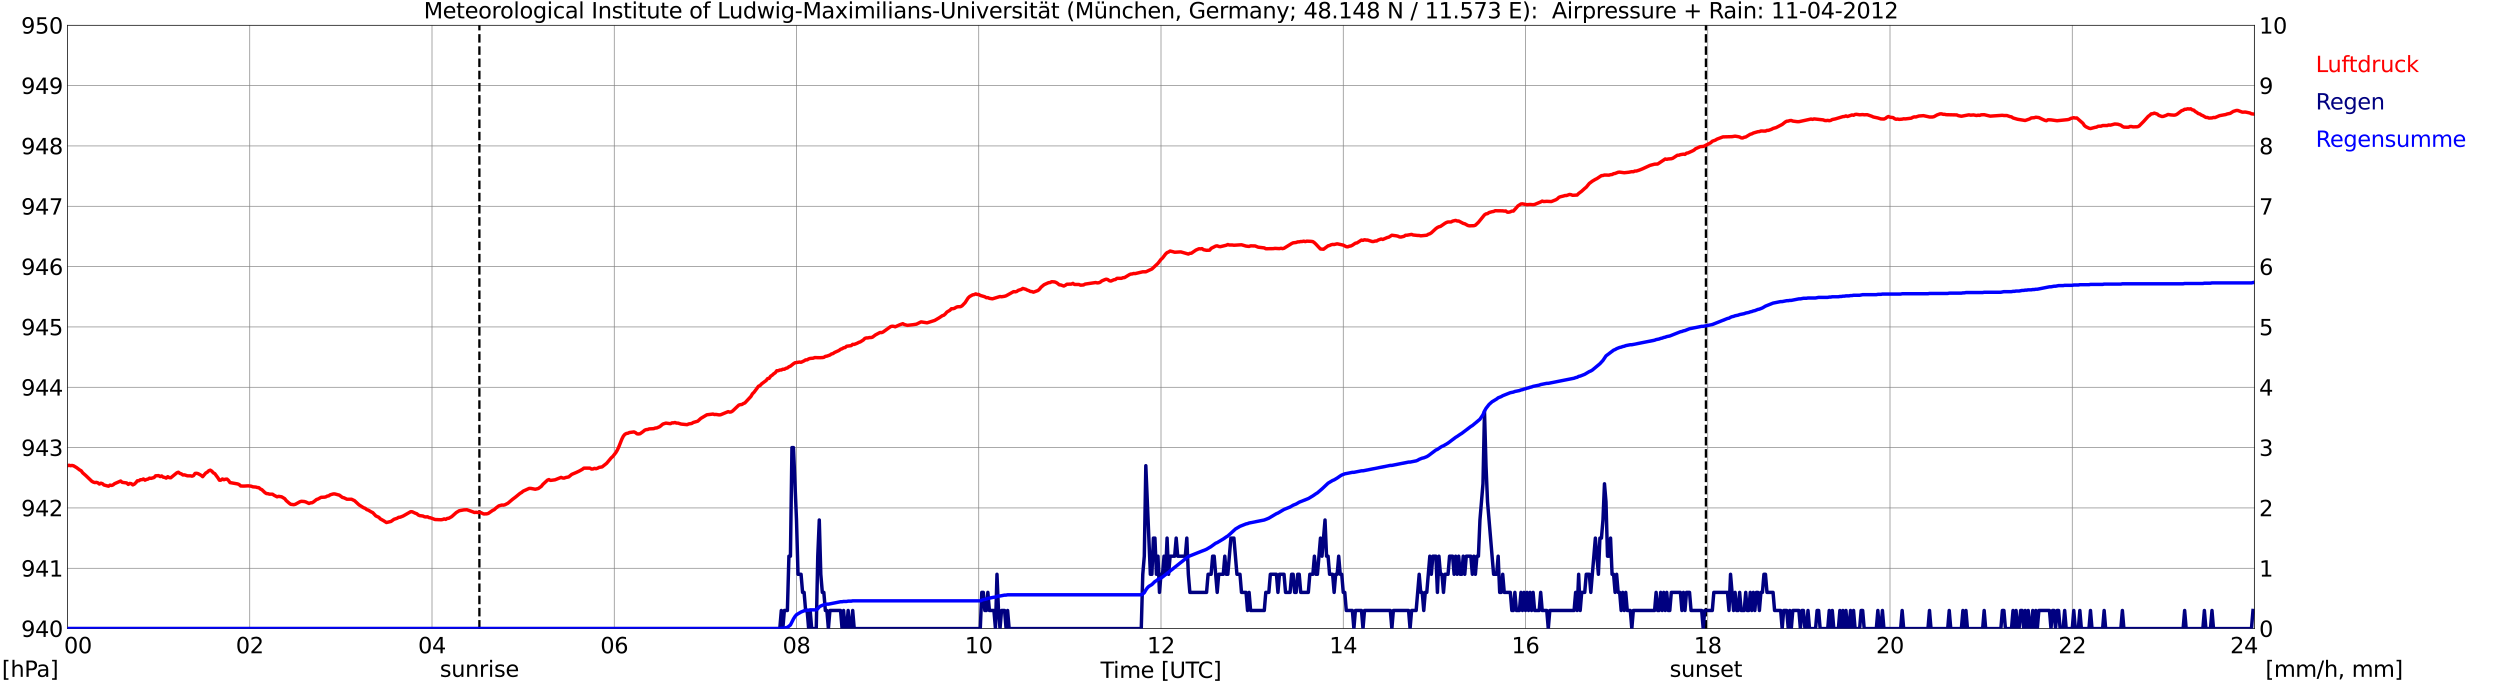 <?xml version="1.0" encoding="utf-8" standalone="no"?>
<!DOCTYPE svg PUBLIC "-//W3C//DTD SVG 1.1//EN"
  "http://www.w3.org/Graphics/SVG/1.1/DTD/svg11.dtd">
<svg xmlns:xlink="http://www.w3.org/1999/xlink" width="1085.4pt" height="296.64pt" viewBox="0 0 1085.4 296.64" xmlns="http://www.w3.org/2000/svg" version="1.1">
 <defs>
  <style type="text/css">*{stroke-linejoin: round; stroke-linecap: butt}</style>
 </defs>
 <g id="figure_1">
  <g id="patch_1">
   <path d="M 0 296.64 
L 1085.4 296.64 
L 1085.4 0 
L 0 0 
z
" style="fill: #ffffff"/>
  </g>
  <g id="axes_1">
   <g id="patch_2">
    <path d="M 29.306 272.909 
L 978.814 272.909 
L 978.814 10.976 
L 29.306 10.976 
z
" style="fill: #ffffff"/>
   </g>
   <g id="patch_3">
    <path d="M 978.814 272.909 
L 978.814 272.909 
L 978.814 10.976 
L 978.814 10.976 
z
" clip-path="url(#p0983e877ca)" style="fill: #d3d3d3; opacity: 0.25; stroke: #d3d3d3; stroke-linejoin: miter"/>
   </g>
   <g id="matplotlib.axis_1">
    <g id="xtick_1">
     <g id="line2d_1">
      <path d="M 29.306 272.909 
L 29.306 10.976 
" clip-path="url(#p0983e877ca)" style="fill: none; stroke: #808080; stroke-width: 0.3; stroke-linecap: square"/>
     </g>
     <g id="line2d_2"/>
     <g id="text_1">
      <!--    00 -->
      <g transform="translate(18.733 283.627) scale(0.095 -0.095)">
       <defs>
        <path id="DejaVuSans-20" transform="scale(0.016)"/>
        <path id="DejaVuSans-30" d="M 2034 4250 
Q 1547 4250 1301 3770 
Q 1056 3291 1056 2328 
Q 1056 1369 1301 889 
Q 1547 409 2034 409 
Q 2525 409 2770 889 
Q 3016 1369 3016 2328 
Q 3016 3291 2770 3770 
Q 2525 4250 2034 4250 
z
M 2034 4750 
Q 2819 4750 3233 4129 
Q 3647 3509 3647 2328 
Q 3647 1150 3233 529 
Q 2819 -91 2034 -91 
Q 1250 -91 836 529 
Q 422 1150 422 2328 
Q 422 3509 836 4129 
Q 1250 4750 2034 4750 
z
" transform="scale(0.016)"/>
       </defs>
       <use xlink:href="#DejaVuSans-20"/>
       <use xlink:href="#DejaVuSans-20" transform="translate(31.787 0)"/>
       <use xlink:href="#DejaVuSans-20" transform="translate(63.574 0)"/>
       <use xlink:href="#DejaVuSans-30" transform="translate(95.361 0)"/>
       <use xlink:href="#DejaVuSans-30" transform="translate(158.984 0)"/>
      </g>
     </g>
    </g>
    <g id="xtick_2">
     <g id="line2d_3">
      <path d="M 108.431 272.909 
L 108.431 10.976 
" clip-path="url(#p0983e877ca)" style="fill: none; stroke: #808080; stroke-width: 0.3; stroke-linecap: square"/>
     </g>
     <g id="line2d_4"/>
     <g id="text_2">
      <!-- 02 -->
      <g transform="translate(102.387 283.627) scale(0.095 -0.095)">
       <defs>
        <path id="DejaVuSans-32" d="M 1228 531 
L 3431 531 
L 3431 0 
L 469 0 
L 469 531 
Q 828 903 1448 1529 
Q 2069 2156 2228 2338 
Q 2531 2678 2651 2914 
Q 2772 3150 2772 3378 
Q 2772 3750 2511 3984 
Q 2250 4219 1831 4219 
Q 1534 4219 1204 4116 
Q 875 4013 500 3803 
L 500 4441 
Q 881 4594 1212 4672 
Q 1544 4750 1819 4750 
Q 2544 4750 2975 4387 
Q 3406 4025 3406 3419 
Q 3406 3131 3298 2873 
Q 3191 2616 2906 2266 
Q 2828 2175 2409 1742 
Q 1991 1309 1228 531 
z
" transform="scale(0.016)"/>
       </defs>
       <use xlink:href="#DejaVuSans-30"/>
       <use xlink:href="#DejaVuSans-32" transform="translate(63.623 0)"/>
      </g>
     </g>
    </g>
    <g id="xtick_3">
     <g id="line2d_5">
      <path d="M 187.557 272.909 
L 187.557 10.976 
" clip-path="url(#p0983e877ca)" style="fill: none; stroke: #808080; stroke-width: 0.3; stroke-linecap: square"/>
     </g>
     <g id="line2d_6"/>
     <g id="text_3">
      <!-- 04 -->
      <g transform="translate(181.513 283.627) scale(0.095 -0.095)">
       <defs>
        <path id="DejaVuSans-34" d="M 2419 4116 
L 825 1625 
L 2419 1625 
L 2419 4116 
z
M 2253 4666 
L 3047 4666 
L 3047 1625 
L 3713 1625 
L 3713 1100 
L 3047 1100 
L 3047 0 
L 2419 0 
L 2419 1100 
L 313 1100 
L 313 1709 
L 2253 4666 
z
" transform="scale(0.016)"/>
       </defs>
       <use xlink:href="#DejaVuSans-30"/>
       <use xlink:href="#DejaVuSans-34" transform="translate(63.623 0)"/>
      </g>
     </g>
    </g>
    <g id="xtick_4">
     <g id="line2d_7">
      <path d="M 266.683 272.909 
L 266.683 10.976 
" clip-path="url(#p0983e877ca)" style="fill: none; stroke: #808080; stroke-width: 0.3; stroke-linecap: square"/>
     </g>
     <g id="line2d_8"/>
     <g id="text_4">
      <!-- 06 -->
      <g transform="translate(260.638 283.627) scale(0.095 -0.095)">
       <defs>
        <path id="DejaVuSans-36" d="M 2113 2584 
Q 1688 2584 1439 2293 
Q 1191 2003 1191 1497 
Q 1191 994 1439 701 
Q 1688 409 2113 409 
Q 2538 409 2786 701 
Q 3034 994 3034 1497 
Q 3034 2003 2786 2293 
Q 2538 2584 2113 2584 
z
M 3366 4563 
L 3366 3988 
Q 3128 4100 2886 4159 
Q 2644 4219 2406 4219 
Q 1781 4219 1451 3797 
Q 1122 3375 1075 2522 
Q 1259 2794 1537 2939 
Q 1816 3084 2150 3084 
Q 2853 3084 3261 2657 
Q 3669 2231 3669 1497 
Q 3669 778 3244 343 
Q 2819 -91 2113 -91 
Q 1303 -91 875 529 
Q 447 1150 447 2328 
Q 447 3434 972 4092 
Q 1497 4750 2381 4750 
Q 2619 4750 2861 4703 
Q 3103 4656 3366 4563 
z
" transform="scale(0.016)"/>
       </defs>
       <use xlink:href="#DejaVuSans-30"/>
       <use xlink:href="#DejaVuSans-36" transform="translate(63.623 0)"/>
      </g>
     </g>
    </g>
    <g id="xtick_5">
     <g id="line2d_9">
      <path d="M 345.808 272.909 
L 345.808 10.976 
" clip-path="url(#p0983e877ca)" style="fill: none; stroke: #808080; stroke-width: 0.3; stroke-linecap: square"/>
     </g>
     <g id="line2d_10"/>
     <g id="text_5">
      <!-- 08 -->
      <g transform="translate(339.764 283.627) scale(0.095 -0.095)">
       <defs>
        <path id="DejaVuSans-38" d="M 2034 2216 
Q 1584 2216 1326 1975 
Q 1069 1734 1069 1313 
Q 1069 891 1326 650 
Q 1584 409 2034 409 
Q 2484 409 2743 651 
Q 3003 894 3003 1313 
Q 3003 1734 2745 1975 
Q 2488 2216 2034 2216 
z
M 1403 2484 
Q 997 2584 770 2862 
Q 544 3141 544 3541 
Q 544 4100 942 4425 
Q 1341 4750 2034 4750 
Q 2731 4750 3128 4425 
Q 3525 4100 3525 3541 
Q 3525 3141 3298 2862 
Q 3072 2584 2669 2484 
Q 3125 2378 3379 2068 
Q 3634 1759 3634 1313 
Q 3634 634 3220 271 
Q 2806 -91 2034 -91 
Q 1263 -91 848 271 
Q 434 634 434 1313 
Q 434 1759 690 2068 
Q 947 2378 1403 2484 
z
M 1172 3481 
Q 1172 3119 1398 2916 
Q 1625 2713 2034 2713 
Q 2441 2713 2670 2916 
Q 2900 3119 2900 3481 
Q 2900 3844 2670 4047 
Q 2441 4250 2034 4250 
Q 1625 4250 1398 4047 
Q 1172 3844 1172 3481 
z
" transform="scale(0.016)"/>
       </defs>
       <use xlink:href="#DejaVuSans-30"/>
       <use xlink:href="#DejaVuSans-38" transform="translate(63.623 0)"/>
      </g>
     </g>
    </g>
    <g id="xtick_6">
     <g id="line2d_11">
      <path d="M 424.934 272.909 
L 424.934 10.976 
" clip-path="url(#p0983e877ca)" style="fill: none; stroke: #808080; stroke-width: 0.3; stroke-linecap: square"/>
     </g>
     <g id="line2d_12"/>
     <g id="text_6">
      <!-- 10 -->
      <g transform="translate(418.89 283.627) scale(0.095 -0.095)">
       <defs>
        <path id="DejaVuSans-31" d="M 794 531 
L 1825 531 
L 1825 4091 
L 703 3866 
L 703 4441 
L 1819 4666 
L 2450 4666 
L 2450 531 
L 3481 531 
L 3481 0 
L 794 0 
L 794 531 
z
" transform="scale(0.016)"/>
       </defs>
       <use xlink:href="#DejaVuSans-31"/>
       <use xlink:href="#DejaVuSans-30" transform="translate(63.623 0)"/>
      </g>
     </g>
    </g>
    <g id="xtick_7">
     <g id="line2d_13">
      <path d="M 504.06 272.909 
L 504.06 10.976 
" clip-path="url(#p0983e877ca)" style="fill: none; stroke: #808080; stroke-width: 0.3; stroke-linecap: square"/>
     </g>
     <g id="line2d_14"/>
     <g id="text_7">
      <!-- 12 -->
      <g transform="translate(498.015 283.627) scale(0.095 -0.095)">
       <use xlink:href="#DejaVuSans-31"/>
       <use xlink:href="#DejaVuSans-32" transform="translate(63.623 0)"/>
      </g>
     </g>
    </g>
    <g id="xtick_8">
     <g id="line2d_15">
      <path d="M 583.185 272.909 
L 583.185 10.976 
" clip-path="url(#p0983e877ca)" style="fill: none; stroke: #808080; stroke-width: 0.3; stroke-linecap: square"/>
     </g>
     <g id="line2d_16"/>
     <g id="text_8">
      <!-- 14 -->
      <g transform="translate(577.141 283.627) scale(0.095 -0.095)">
       <use xlink:href="#DejaVuSans-31"/>
       <use xlink:href="#DejaVuSans-34" transform="translate(63.623 0)"/>
      </g>
     </g>
    </g>
    <g id="xtick_9">
     <g id="line2d_17">
      <path d="M 662.311 272.909 
L 662.311 10.976 
" clip-path="url(#p0983e877ca)" style="fill: none; stroke: #808080; stroke-width: 0.3; stroke-linecap: square"/>
     </g>
     <g id="line2d_18"/>
     <g id="text_9">
      <!-- 16 -->
      <g transform="translate(656.267 283.627) scale(0.095 -0.095)">
       <use xlink:href="#DejaVuSans-31"/>
       <use xlink:href="#DejaVuSans-36" transform="translate(63.623 0)"/>
      </g>
     </g>
    </g>
    <g id="xtick_10">
     <g id="line2d_19">
      <path d="M 741.437 272.909 
L 741.437 10.976 
" clip-path="url(#p0983e877ca)" style="fill: none; stroke: #808080; stroke-width: 0.3; stroke-linecap: square"/>
     </g>
     <g id="line2d_20"/>
     <g id="text_10">
      <!-- 18 -->
      <g transform="translate(735.392 283.627) scale(0.095 -0.095)">
       <use xlink:href="#DejaVuSans-31"/>
       <use xlink:href="#DejaVuSans-38" transform="translate(63.623 0)"/>
      </g>
     </g>
    </g>
    <g id="xtick_11">
     <g id="line2d_21">
      <path d="M 820.562 272.909 
L 820.562 10.976 
" clip-path="url(#p0983e877ca)" style="fill: none; stroke: #808080; stroke-width: 0.3; stroke-linecap: square"/>
     </g>
     <g id="line2d_22"/>
     <g id="text_11">
      <!-- 20 -->
      <g transform="translate(814.518 283.627) scale(0.095 -0.095)">
       <use xlink:href="#DejaVuSans-32"/>
       <use xlink:href="#DejaVuSans-30" transform="translate(63.623 0)"/>
      </g>
     </g>
    </g>
    <g id="xtick_12">
     <g id="line2d_23">
      <path d="M 899.688 272.909 
L 899.688 10.976 
" clip-path="url(#p0983e877ca)" style="fill: none; stroke: #808080; stroke-width: 0.3; stroke-linecap: square"/>
     </g>
     <g id="line2d_24"/>
     <g id="text_12">
      <!-- 22 -->
      <g transform="translate(893.644 283.627) scale(0.095 -0.095)">
       <use xlink:href="#DejaVuSans-32"/>
       <use xlink:href="#DejaVuSans-32" transform="translate(63.623 0)"/>
      </g>
     </g>
    </g>
    <g id="xtick_13">
     <g id="line2d_25">
      <path d="M 978.814 272.909 
L 978.814 10.976 
" clip-path="url(#p0983e877ca)" style="fill: none; stroke: #808080; stroke-width: 0.3; stroke-linecap: square"/>
     </g>
     <g id="line2d_26"/>
     <g id="text_13">
      <!-- 24    -->
      <g transform="translate(968.241 283.627) scale(0.095 -0.095)">
       <use xlink:href="#DejaVuSans-32"/>
       <use xlink:href="#DejaVuSans-34" transform="translate(63.623 0)"/>
       <use xlink:href="#DejaVuSans-20" transform="translate(127.246 0)"/>
       <use xlink:href="#DejaVuSans-20" transform="translate(159.033 0)"/>
       <use xlink:href="#DejaVuSans-20" transform="translate(190.82 0)"/>
      </g>
     </g>
    </g>
    <g id="text_14">
     <!-- Time [UTC] -->
     <g transform="translate(477.806 294.322) scale(0.095 -0.095)">
      <defs>
       <path id="DejaVuSans-54" d="M -19 4666 
L 3928 4666 
L 3928 4134 
L 2272 4134 
L 2272 0 
L 1638 0 
L 1638 4134 
L -19 4134 
L -19 4666 
z
" transform="scale(0.016)"/>
       <path id="DejaVuSans-69" d="M 603 3500 
L 1178 3500 
L 1178 0 
L 603 0 
L 603 3500 
z
M 603 4863 
L 1178 4863 
L 1178 4134 
L 603 4134 
L 603 4863 
z
" transform="scale(0.016)"/>
       <path id="DejaVuSans-6d" d="M 3328 2828 
Q 3544 3216 3844 3400 
Q 4144 3584 4550 3584 
Q 5097 3584 5394 3201 
Q 5691 2819 5691 2113 
L 5691 0 
L 5113 0 
L 5113 2094 
Q 5113 2597 4934 2840 
Q 4756 3084 4391 3084 
Q 3944 3084 3684 2787 
Q 3425 2491 3425 1978 
L 3425 0 
L 2847 0 
L 2847 2094 
Q 2847 2600 2669 2842 
Q 2491 3084 2119 3084 
Q 1678 3084 1418 2786 
Q 1159 2488 1159 1978 
L 1159 0 
L 581 0 
L 581 3500 
L 1159 3500 
L 1159 2956 
Q 1356 3278 1631 3431 
Q 1906 3584 2284 3584 
Q 2666 3584 2933 3390 
Q 3200 3197 3328 2828 
z
" transform="scale(0.016)"/>
       <path id="DejaVuSans-65" d="M 3597 1894 
L 3597 1613 
L 953 1613 
Q 991 1019 1311 708 
Q 1631 397 2203 397 
Q 2534 397 2845 478 
Q 3156 559 3463 722 
L 3463 178 
Q 3153 47 2828 -22 
Q 2503 -91 2169 -91 
Q 1331 -91 842 396 
Q 353 884 353 1716 
Q 353 2575 817 3079 
Q 1281 3584 2069 3584 
Q 2775 3584 3186 3129 
Q 3597 2675 3597 1894 
z
M 3022 2063 
Q 3016 2534 2758 2815 
Q 2500 3097 2075 3097 
Q 1594 3097 1305 2825 
Q 1016 2553 972 2059 
L 3022 2063 
z
" transform="scale(0.016)"/>
       <path id="DejaVuSans-5b" d="M 550 4863 
L 1875 4863 
L 1875 4416 
L 1125 4416 
L 1125 -397 
L 1875 -397 
L 1875 -844 
L 550 -844 
L 550 4863 
z
" transform="scale(0.016)"/>
       <path id="DejaVuSans-55" d="M 556 4666 
L 1191 4666 
L 1191 1831 
Q 1191 1081 1462 751 
Q 1734 422 2344 422 
Q 2950 422 3222 751 
Q 3494 1081 3494 1831 
L 3494 4666 
L 4128 4666 
L 4128 1753 
Q 4128 841 3676 375 
Q 3225 -91 2344 -91 
Q 1459 -91 1007 375 
Q 556 841 556 1753 
L 556 4666 
z
" transform="scale(0.016)"/>
       <path id="DejaVuSans-43" d="M 4122 4306 
L 4122 3641 
Q 3803 3938 3442 4084 
Q 3081 4231 2675 4231 
Q 1875 4231 1450 3742 
Q 1025 3253 1025 2328 
Q 1025 1406 1450 917 
Q 1875 428 2675 428 
Q 3081 428 3442 575 
Q 3803 722 4122 1019 
L 4122 359 
Q 3791 134 3420 21 
Q 3050 -91 2638 -91 
Q 1578 -91 968 557 
Q 359 1206 359 2328 
Q 359 3453 968 4101 
Q 1578 4750 2638 4750 
Q 3056 4750 3426 4639 
Q 3797 4528 4122 4306 
z
" transform="scale(0.016)"/>
       <path id="DejaVuSans-5d" d="M 1947 4863 
L 1947 -844 
L 622 -844 
L 622 -397 
L 1369 -397 
L 1369 4416 
L 622 4416 
L 622 4863 
L 1947 4863 
z
" transform="scale(0.016)"/>
      </defs>
      <use xlink:href="#DejaVuSans-54"/>
      <use xlink:href="#DejaVuSans-69" transform="translate(57.959 0)"/>
      <use xlink:href="#DejaVuSans-6d" transform="translate(85.742 0)"/>
      <use xlink:href="#DejaVuSans-65" transform="translate(183.154 0)"/>
      <use xlink:href="#DejaVuSans-20" transform="translate(244.678 0)"/>
      <use xlink:href="#DejaVuSans-5b" transform="translate(276.465 0)"/>
      <use xlink:href="#DejaVuSans-55" transform="translate(315.479 0)"/>
      <use xlink:href="#DejaVuSans-54" transform="translate(388.672 0)"/>
      <use xlink:href="#DejaVuSans-43" transform="translate(443.881 0)"/>
      <use xlink:href="#DejaVuSans-5d" transform="translate(513.705 0)"/>
     </g>
    </g>
   </g>
   <g id="matplotlib.axis_2">
    <g id="ytick_1">
     <g id="line2d_27">
      <path d="M 29.306 272.909 
L 978.814 272.909 
" clip-path="url(#p0983e877ca)" style="fill: none; stroke: #808080; stroke-width: 0.3; stroke-linecap: square"/>
     </g>
     <g id="line2d_28"/>
     <g id="text_15">
      <!-- 940 -->
      <g transform="translate(9.173 276.518) scale(0.095 -0.095)">
       <defs>
        <path id="DejaVuSans-39" d="M 703 97 
L 703 672 
Q 941 559 1184 500 
Q 1428 441 1663 441 
Q 2288 441 2617 861 
Q 2947 1281 2994 2138 
Q 2813 1869 2534 1725 
Q 2256 1581 1919 1581 
Q 1219 1581 811 2004 
Q 403 2428 403 3163 
Q 403 3881 828 4315 
Q 1253 4750 1959 4750 
Q 2769 4750 3195 4129 
Q 3622 3509 3622 2328 
Q 3622 1225 3098 567 
Q 2575 -91 1691 -91 
Q 1453 -91 1209 -44 
Q 966 3 703 97 
z
M 1959 2075 
Q 2384 2075 2632 2365 
Q 2881 2656 2881 3163 
Q 2881 3666 2632 3958 
Q 2384 4250 1959 4250 
Q 1534 4250 1286 3958 
Q 1038 3666 1038 3163 
Q 1038 2656 1286 2365 
Q 1534 2075 1959 2075 
z
" transform="scale(0.016)"/>
       </defs>
       <use xlink:href="#DejaVuSans-39"/>
       <use xlink:href="#DejaVuSans-34" transform="translate(63.623 0)"/>
       <use xlink:href="#DejaVuSans-30" transform="translate(127.246 0)"/>
      </g>
     </g>
    </g>
    <g id="ytick_2">
     <g id="line2d_29">
      <path d="M 29.306 246.715 
L 978.814 246.715 
" clip-path="url(#p0983e877ca)" style="fill: none; stroke: #808080; stroke-width: 0.3; stroke-linecap: square"/>
     </g>
     <g id="line2d_30"/>
     <g id="text_16">
      <!-- 941 -->
      <g transform="translate(9.173 250.325) scale(0.095 -0.095)">
       <use xlink:href="#DejaVuSans-39"/>
       <use xlink:href="#DejaVuSans-34" transform="translate(63.623 0)"/>
       <use xlink:href="#DejaVuSans-31" transform="translate(127.246 0)"/>
      </g>
     </g>
    </g>
    <g id="ytick_3">
     <g id="line2d_31">
      <path d="M 29.306 220.522 
L 978.814 220.522 
" clip-path="url(#p0983e877ca)" style="fill: none; stroke: #808080; stroke-width: 0.3; stroke-linecap: square"/>
     </g>
     <g id="line2d_32"/>
     <g id="text_17">
      <!-- 942 -->
      <g transform="translate(9.173 224.131) scale(0.095 -0.095)">
       <use xlink:href="#DejaVuSans-39"/>
       <use xlink:href="#DejaVuSans-34" transform="translate(63.623 0)"/>
       <use xlink:href="#DejaVuSans-32" transform="translate(127.246 0)"/>
      </g>
     </g>
    </g>
    <g id="ytick_4">
     <g id="line2d_33">
      <path d="M 29.306 194.329 
L 978.814 194.329 
" clip-path="url(#p0983e877ca)" style="fill: none; stroke: #808080; stroke-width: 0.3; stroke-linecap: square"/>
     </g>
     <g id="line2d_34"/>
     <g id="text_18">
      <!-- 943 -->
      <g transform="translate(9.173 197.938) scale(0.095 -0.095)">
       <defs>
        <path id="DejaVuSans-33" d="M 2597 2516 
Q 3050 2419 3304 2112 
Q 3559 1806 3559 1356 
Q 3559 666 3084 287 
Q 2609 -91 1734 -91 
Q 1441 -91 1130 -33 
Q 819 25 488 141 
L 488 750 
Q 750 597 1062 519 
Q 1375 441 1716 441 
Q 2309 441 2620 675 
Q 2931 909 2931 1356 
Q 2931 1769 2642 2001 
Q 2353 2234 1838 2234 
L 1294 2234 
L 1294 2753 
L 1863 2753 
Q 2328 2753 2575 2939 
Q 2822 3125 2822 3475 
Q 2822 3834 2567 4026 
Q 2313 4219 1838 4219 
Q 1578 4219 1281 4162 
Q 984 4106 628 3988 
L 628 4550 
Q 988 4650 1302 4700 
Q 1616 4750 1894 4750 
Q 2613 4750 3031 4423 
Q 3450 4097 3450 3541 
Q 3450 3153 3228 2886 
Q 3006 2619 2597 2516 
z
" transform="scale(0.016)"/>
       </defs>
       <use xlink:href="#DejaVuSans-39"/>
       <use xlink:href="#DejaVuSans-34" transform="translate(63.623 0)"/>
       <use xlink:href="#DejaVuSans-33" transform="translate(127.246 0)"/>
      </g>
     </g>
    </g>
    <g id="ytick_5">
     <g id="line2d_35">
      <path d="M 29.306 168.136 
L 978.814 168.136 
" clip-path="url(#p0983e877ca)" style="fill: none; stroke: #808080; stroke-width: 0.3; stroke-linecap: square"/>
     </g>
     <g id="line2d_36"/>
     <g id="text_19">
      <!-- 944 -->
      <g transform="translate(9.173 171.745) scale(0.095 -0.095)">
       <use xlink:href="#DejaVuSans-39"/>
       <use xlink:href="#DejaVuSans-34" transform="translate(63.623 0)"/>
       <use xlink:href="#DejaVuSans-34" transform="translate(127.246 0)"/>
      </g>
     </g>
    </g>
    <g id="ytick_6">
     <g id="line2d_37">
      <path d="M 29.306 141.942 
L 978.814 141.942 
" clip-path="url(#p0983e877ca)" style="fill: none; stroke: #808080; stroke-width: 0.3; stroke-linecap: square"/>
     </g>
     <g id="line2d_38"/>
     <g id="text_20">
      <!-- 945 -->
      <g transform="translate(9.173 145.551) scale(0.095 -0.095)">
       <defs>
        <path id="DejaVuSans-35" d="M 691 4666 
L 3169 4666 
L 3169 4134 
L 1269 4134 
L 1269 2991 
Q 1406 3038 1543 3061 
Q 1681 3084 1819 3084 
Q 2600 3084 3056 2656 
Q 3513 2228 3513 1497 
Q 3513 744 3044 326 
Q 2575 -91 1722 -91 
Q 1428 -91 1123 -41 
Q 819 9 494 109 
L 494 744 
Q 775 591 1075 516 
Q 1375 441 1709 441 
Q 2250 441 2565 725 
Q 2881 1009 2881 1497 
Q 2881 1984 2565 2268 
Q 2250 2553 1709 2553 
Q 1456 2553 1204 2497 
Q 953 2441 691 2322 
L 691 4666 
z
" transform="scale(0.016)"/>
       </defs>
       <use xlink:href="#DejaVuSans-39"/>
       <use xlink:href="#DejaVuSans-34" transform="translate(63.623 0)"/>
       <use xlink:href="#DejaVuSans-35" transform="translate(127.246 0)"/>
      </g>
     </g>
    </g>
    <g id="ytick_7">
     <g id="line2d_39">
      <path d="M 29.306 115.749 
L 978.814 115.749 
" clip-path="url(#p0983e877ca)" style="fill: none; stroke: #808080; stroke-width: 0.3; stroke-linecap: square"/>
     </g>
     <g id="line2d_40"/>
     <g id="text_21">
      <!-- 946 -->
      <g transform="translate(9.173 119.358) scale(0.095 -0.095)">
       <use xlink:href="#DejaVuSans-39"/>
       <use xlink:href="#DejaVuSans-34" transform="translate(63.623 0)"/>
       <use xlink:href="#DejaVuSans-36" transform="translate(127.246 0)"/>
      </g>
     </g>
    </g>
    <g id="ytick_8">
     <g id="line2d_41">
      <path d="M 29.306 89.556 
L 978.814 89.556 
" clip-path="url(#p0983e877ca)" style="fill: none; stroke: #808080; stroke-width: 0.3; stroke-linecap: square"/>
     </g>
     <g id="line2d_42"/>
     <g id="text_22">
      <!-- 947 -->
      <g transform="translate(9.173 93.165) scale(0.095 -0.095)">
       <defs>
        <path id="DejaVuSans-37" d="M 525 4666 
L 3525 4666 
L 3525 4397 
L 1831 0 
L 1172 0 
L 2766 4134 
L 525 4134 
L 525 4666 
z
" transform="scale(0.016)"/>
       </defs>
       <use xlink:href="#DejaVuSans-39"/>
       <use xlink:href="#DejaVuSans-34" transform="translate(63.623 0)"/>
       <use xlink:href="#DejaVuSans-37" transform="translate(127.246 0)"/>
      </g>
     </g>
    </g>
    <g id="ytick_9">
     <g id="line2d_43">
      <path d="M 29.306 63.362 
L 978.814 63.362 
" clip-path="url(#p0983e877ca)" style="fill: none; stroke: #808080; stroke-width: 0.3; stroke-linecap: square"/>
     </g>
     <g id="line2d_44"/>
     <g id="text_23">
      <!-- 948 -->
      <g transform="translate(9.173 66.972) scale(0.095 -0.095)">
       <use xlink:href="#DejaVuSans-39"/>
       <use xlink:href="#DejaVuSans-34" transform="translate(63.623 0)"/>
       <use xlink:href="#DejaVuSans-38" transform="translate(127.246 0)"/>
      </g>
     </g>
    </g>
    <g id="ytick_10">
     <g id="line2d_45">
      <path d="M 29.306 37.169 
L 978.814 37.169 
" clip-path="url(#p0983e877ca)" style="fill: none; stroke: #808080; stroke-width: 0.3; stroke-linecap: square"/>
     </g>
     <g id="line2d_46"/>
     <g id="text_24">
      <!-- 949 -->
      <g transform="translate(9.173 40.778) scale(0.095 -0.095)">
       <use xlink:href="#DejaVuSans-39"/>
       <use xlink:href="#DejaVuSans-34" transform="translate(63.623 0)"/>
       <use xlink:href="#DejaVuSans-39" transform="translate(127.246 0)"/>
      </g>
     </g>
    </g>
    <g id="ytick_11">
     <g id="line2d_47">
      <path d="M 29.306 10.976 
L 978.814 10.976 
" clip-path="url(#p0983e877ca)" style="fill: none; stroke: #808080; stroke-width: 0.3; stroke-linecap: square"/>
     </g>
     <g id="line2d_48"/>
     <g id="text_25">
      <!-- 950 -->
      <g transform="translate(9.173 14.585) scale(0.095 -0.095)">
       <use xlink:href="#DejaVuSans-39"/>
       <use xlink:href="#DejaVuSans-35" transform="translate(63.623 0)"/>
       <use xlink:href="#DejaVuSans-30" transform="translate(127.246 0)"/>
      </g>
     </g>
    </g>
   </g>
   <g id="line2d_49">
    <path d="M 208.13 272.909 
L 208.13 10.976 
" clip-path="url(#p0983e877ca)" style="fill: none; stroke-dasharray: 3.7,1.6; stroke-dashoffset: 0; stroke: #000000"/>
   </g>
   <g id="line2d_50">
    <path d="M 740.645 272.909 
L 740.645 10.976 
" clip-path="url(#p0983e877ca)" style="fill: none; stroke-dasharray: 3.7,1.6; stroke-dashoffset: 0; stroke: #000000"/>
   </g>
   <g id="line2d_51">
    <path d="M 29.306 202.187 
L 29.965 201.99 
L 30.625 202.187 
L 31.284 202.082 
L 31.943 202.239 
L 33.262 203.025 
L 34.581 204.02 
L 35.24 204.387 
L 35.9 205.278 
L 37.218 206.43 
L 39.856 208.945 
L 40.515 209.311 
L 41.175 209.521 
L 41.834 209.416 
L 42.493 209.626 
L 43.153 210.15 
L 43.812 209.783 
L 44.472 209.992 
L 45.131 210.569 
L 47.109 211.093 
L 47.768 210.621 
L 48.428 210.778 
L 49.087 210.516 
L 49.747 209.992 
L 52.384 208.84 
L 53.043 209.416 
L 55.022 209.678 
L 55.681 210.307 
L 56.34 209.888 
L 57 209.992 
L 57.659 210.516 
L 58.319 210.202 
L 58.978 209.573 
L 59.637 208.735 
L 60.297 208.735 
L 60.956 208.264 
L 61.615 208.264 
L 62.275 207.949 
L 62.934 208.473 
L 63.594 208.159 
L 64.253 208.002 
L 64.912 207.583 
L 65.572 207.687 
L 66.89 207.321 
L 67.55 206.587 
L 68.869 206.483 
L 69.528 206.902 
L 70.187 206.64 
L 70.847 207.164 
L 71.506 207.268 
L 72.166 207.583 
L 72.825 206.954 
L 73.484 207.373 
L 74.144 207.426 
L 76.781 205.278 
L 77.441 205.016 
L 78.1 205.54 
L 78.759 205.749 
L 79.419 206.221 
L 80.078 206.168 
L 81.397 206.587 
L 82.716 206.587 
L 83.375 206.744 
L 84.034 206.483 
L 84.694 205.54 
L 85.353 205.487 
L 86.013 205.644 
L 87.331 206.378 
L 87.991 206.954 
L 89.309 205.382 
L 89.969 205.016 
L 90.628 204.387 
L 91.288 204.125 
L 91.947 204.544 
L 92.606 205.278 
L 93.266 205.644 
L 94.584 207.426 
L 95.244 208.473 
L 95.903 208.473 
L 96.563 207.949 
L 97.222 208.264 
L 97.881 208.054 
L 98.541 208.002 
L 99.2 208.578 
L 99.86 209.521 
L 103.156 210.097 
L 103.816 210.359 
L 104.475 210.988 
L 105.794 211.04 
L 107.772 210.935 
L 109.091 211.093 
L 109.75 211.355 
L 111.069 211.459 
L 111.728 211.669 
L 112.388 211.721 
L 113.047 212.297 
L 113.707 212.612 
L 115.025 213.869 
L 115.685 214.288 
L 116.344 214.341 
L 117.003 214.55 
L 118.322 214.55 
L 118.982 215.022 
L 120.3 215.703 
L 120.96 215.493 
L 122.278 215.703 
L 123.597 216.488 
L 124.257 217.327 
L 125.575 218.479 
L 126.235 218.951 
L 127.553 219.108 
L 128.213 218.951 
L 129.532 218.217 
L 130.191 217.85 
L 130.85 217.641 
L 132.169 217.746 
L 132.829 217.955 
L 134.147 218.584 
L 134.807 218.322 
L 135.466 218.27 
L 136.125 217.903 
L 137.444 216.855 
L 138.104 216.646 
L 139.422 215.912 
L 140.741 215.86 
L 141.4 215.755 
L 142.06 215.388 
L 142.719 215.284 
L 143.379 214.812 
L 144.697 214.445 
L 145.357 214.445 
L 147.335 214.969 
L 148.654 215.965 
L 149.313 216.122 
L 150.632 216.75 
L 151.951 216.75 
L 152.61 216.75 
L 153.929 217.379 
L 155.907 219.213 
L 157.885 220.47 
L 158.544 220.679 
L 159.204 221.256 
L 159.863 221.465 
L 161.182 222.251 
L 161.841 222.565 
L 163.16 223.98 
L 164.479 224.608 
L 165.138 225.289 
L 166.457 226.023 
L 167.776 226.861 
L 169.754 226.389 
L 171.073 225.447 
L 172.391 225.027 
L 173.051 224.608 
L 173.71 224.556 
L 175.029 224.032 
L 178.326 222.146 
L 178.985 222.199 
L 180.304 222.827 
L 180.963 223.037 
L 181.623 223.613 
L 182.282 223.875 
L 183.601 224.032 
L 184.26 224.346 
L 184.92 224.451 
L 185.579 224.346 
L 186.238 224.713 
L 186.898 224.818 
L 188.876 225.551 
L 191.513 225.656 
L 192.173 225.551 
L 192.832 225.289 
L 193.492 225.499 
L 194.151 225.08 
L 194.81 225.027 
L 196.129 224.294 
L 198.107 222.513 
L 199.426 221.727 
L 201.404 221.36 
L 202.723 221.308 
L 205.36 222.251 
L 206.02 222.513 
L 206.679 222.408 
L 207.339 222.513 
L 207.998 222.408 
L 208.657 222.513 
L 209.976 223.142 
L 211.295 223.089 
L 211.954 222.932 
L 213.932 221.57 
L 214.592 221.256 
L 215.251 220.627 
L 216.57 219.632 
L 217.889 219.265 
L 218.548 219.317 
L 219.207 219.16 
L 220.526 218.479 
L 222.504 216.803 
L 223.823 215.807 
L 225.801 214.183 
L 226.461 213.817 
L 227.12 213.24 
L 229.757 212.036 
L 230.417 212.036 
L 232.395 212.402 
L 233.714 212.088 
L 235.033 211.145 
L 235.692 210.307 
L 237.67 208.473 
L 238.329 208.211 
L 238.989 208.578 
L 240.967 208.316 
L 243.604 207.268 
L 244.264 207.53 
L 244.923 207.583 
L 245.583 207.321 
L 246.901 207.059 
L 248.22 205.959 
L 250.198 205.121 
L 251.517 204.492 
L 252.836 203.758 
L 253.495 203.235 
L 256.133 203.235 
L 256.792 203.654 
L 257.451 203.601 
L 258.111 203.339 
L 258.77 203.497 
L 259.43 203.287 
L 260.089 202.92 
L 261.408 202.711 
L 262.726 201.663 
L 263.386 201.139 
L 265.364 198.782 
L 266.023 198.205 
L 267.342 196.529 
L 268.002 195.429 
L 268.661 194.015 
L 269.98 190.662 
L 270.639 189.352 
L 271.298 188.566 
L 271.958 188.2 
L 272.617 188.095 
L 273.277 187.781 
L 275.255 187.519 
L 275.914 187.833 
L 276.573 188.357 
L 277.233 188.409 
L 277.892 188.304 
L 279.211 187.361 
L 279.87 186.785 
L 280.53 186.523 
L 281.189 186.471 
L 281.849 186.209 
L 283.827 186.104 
L 284.486 185.842 
L 285.145 185.79 
L 286.464 185.214 
L 287.783 184.113 
L 289.102 183.694 
L 291.08 183.956 
L 291.739 183.59 
L 292.399 183.59 
L 293.058 183.432 
L 293.717 183.694 
L 294.377 183.694 
L 295.696 184.113 
L 298.333 184.375 
L 298.992 184.061 
L 300.311 183.852 
L 300.971 183.432 
L 302.949 182.856 
L 304.267 181.651 
L 306.905 180.08 
L 309.543 179.765 
L 310.202 179.975 
L 310.861 179.923 
L 312.18 180.132 
L 312.839 180.08 
L 316.136 178.718 
L 316.796 178.927 
L 317.455 178.822 
L 318.114 178.403 
L 320.752 175.889 
L 321.411 175.679 
L 322.071 175.627 
L 322.73 175.208 
L 323.39 174.946 
L 326.027 172.117 
L 326.686 170.964 
L 327.346 170.336 
L 329.324 167.664 
L 329.983 167.402 
L 330.643 166.669 
L 332.621 165.202 
L 333.28 164.364 
L 333.94 164.259 
L 334.599 163.316 
L 335.258 162.897 
L 335.918 162.268 
L 336.577 161.849 
L 337.236 160.959 
L 337.896 160.959 
L 338.555 160.644 
L 339.215 160.644 
L 339.874 160.278 
L 340.533 160.33 
L 341.193 159.911 
L 341.852 159.754 
L 342.512 159.23 
L 343.171 158.968 
L 344.49 157.92 
L 345.149 157.501 
L 347.127 157.187 
L 347.787 157.292 
L 349.105 156.663 
L 349.765 156.244 
L 350.424 156.244 
L 351.083 155.825 
L 351.743 155.615 
L 353.062 155.51 
L 353.721 155.248 
L 355.699 155.301 
L 357.018 155.248 
L 357.677 155.144 
L 358.337 154.725 
L 358.996 154.62 
L 360.315 154.148 
L 360.974 153.677 
L 361.634 153.52 
L 362.293 153.048 
L 364.271 152.158 
L 364.93 151.634 
L 365.59 151.424 
L 366.249 151.005 
L 366.909 150.9 
L 367.568 150.324 
L 369.546 150.062 
L 370.206 149.486 
L 370.865 149.538 
L 372.184 149.014 
L 372.843 148.648 
L 373.502 148.438 
L 374.821 147.6 
L 375.481 146.919 
L 376.14 146.709 
L 376.799 146.709 
L 377.459 146.552 
L 378.118 146.552 
L 378.777 146.395 
L 380.096 145.4 
L 382.074 144.352 
L 382.734 144.404 
L 383.393 144.142 
L 384.712 143.2 
L 386.69 141.785 
L 387.349 141.628 
L 388.009 141.68 
L 388.668 141.89 
L 390.646 140.999 
L 391.965 140.528 
L 392.624 140.895 
L 393.943 141.261 
L 396.581 140.947 
L 397.899 140.737 
L 399.878 139.742 
L 402.515 140.161 
L 405.812 139.113 
L 407.79 137.961 
L 409.109 137.07 
L 409.768 136.861 
L 410.428 136.284 
L 411.087 135.499 
L 412.406 134.713 
L 413.065 134.032 
L 413.725 134.032 
L 414.384 133.875 
L 415.043 133.456 
L 415.703 133.194 
L 417.022 133.141 
L 417.681 132.775 
L 419 131.413 
L 420.318 129.369 
L 420.978 128.741 
L 422.297 128.007 
L 422.956 127.903 
L 423.615 127.588 
L 424.275 127.85 
L 424.934 127.85 
L 425.593 128.269 
L 427.572 128.846 
L 428.231 129.265 
L 428.89 129.212 
L 429.55 129.527 
L 430.869 129.736 
L 434.165 128.741 
L 434.825 128.846 
L 436.144 128.636 
L 436.803 128.426 
L 440.1 126.593 
L 440.759 126.698 
L 441.419 126.541 
L 442.078 126.069 
L 443.397 125.65 
L 444.056 125.231 
L 445.375 125.598 
L 446.034 125.964 
L 446.694 126.174 
L 447.353 126.541 
L 448.012 126.593 
L 448.672 126.855 
L 450.65 126.121 
L 451.309 125.545 
L 451.969 124.707 
L 453.287 123.607 
L 455.266 122.716 
L 455.925 122.664 
L 456.584 122.297 
L 457.903 122.402 
L 458.563 122.664 
L 459.222 123.083 
L 459.881 123.659 
L 460.541 123.712 
L 461.859 124.183 
L 462.519 123.869 
L 463.178 123.397 
L 465.156 123.345 
L 465.816 123.031 
L 466.475 123.502 
L 467.794 123.502 
L 468.453 123.502 
L 469.113 123.816 
L 470.431 123.712 
L 471.091 123.345 
L 475.706 122.664 
L 476.366 122.821 
L 477.025 122.769 
L 477.685 122.507 
L 478.344 121.983 
L 479.663 121.407 
L 480.322 121.197 
L 480.981 121.407 
L 481.641 121.878 
L 482.3 122.035 
L 483.619 121.459 
L 484.278 121.354 
L 484.938 120.83 
L 486.916 120.83 
L 487.575 120.568 
L 488.235 120.516 
L 490.213 119.311 
L 490.872 118.997 
L 491.532 118.945 
L 492.191 118.735 
L 492.85 118.787 
L 496.147 118.002 
L 497.466 118.002 
L 500.103 116.797 
L 502.741 114.334 
L 504.06 112.606 
L 504.719 112.029 
L 506.038 110.301 
L 506.697 109.672 
L 507.357 109.41 
L 508.016 108.991 
L 509.335 109.305 
L 509.994 109.515 
L 512.632 109.358 
L 515.929 110.301 
L 516.588 109.986 
L 517.247 109.934 
L 519.226 108.572 
L 520.544 107.996 
L 521.204 108.048 
L 521.863 107.943 
L 522.522 108.415 
L 523.841 108.677 
L 525.16 108.624 
L 525.819 107.839 
L 527.797 106.843 
L 528.457 106.738 
L 529.116 107 
L 529.776 107.105 
L 532.413 106.476 
L 533.073 106.162 
L 533.732 106.372 
L 535.051 106.372 
L 535.71 106.476 
L 539.007 106.267 
L 540.985 106.843 
L 542.304 107 
L 542.963 106.738 
L 544.941 106.791 
L 546.26 107.315 
L 548.898 107.629 
L 549.557 107.996 
L 552.854 107.943 
L 553.513 107.839 
L 555.491 107.943 
L 556.151 107.786 
L 556.81 107.943 
L 557.47 107.786 
L 560.766 105.743 
L 561.426 105.429 
L 562.745 105.272 
L 563.404 105.01 
L 564.063 105.01 
L 564.723 104.853 
L 565.382 104.853 
L 566.042 104.695 
L 566.701 104.905 
L 567.36 104.695 
L 569.338 104.8 
L 569.998 104.905 
L 570.657 105.376 
L 571.317 106.005 
L 572.635 107.419 
L 573.295 108.1 
L 574.613 108.205 
L 576.592 106.738 
L 577.251 106.581 
L 577.91 106.267 
L 578.57 106.11 
L 579.229 106.162 
L 580.548 105.848 
L 583.185 106.424 
L 584.504 107.105 
L 585.164 107.158 
L 585.823 106.896 
L 586.482 106.791 
L 587.142 106.476 
L 588.46 105.586 
L 589.12 105.481 
L 590.439 104.643 
L 591.098 104.224 
L 591.757 104.381 
L 592.417 104.067 
L 593.076 104.224 
L 593.736 104.224 
L 595.714 104.853 
L 596.373 104.853 
L 597.032 104.643 
L 597.692 104.643 
L 598.351 104.224 
L 599.67 103.752 
L 600.329 103.962 
L 602.307 103.124 
L 602.967 102.967 
L 604.286 102.128 
L 606.264 102.39 
L 606.923 102.547 
L 607.582 102.862 
L 608.242 102.914 
L 609.561 102.6 
L 610.22 102.128 
L 610.879 102.128 
L 612.858 101.762 
L 613.517 102.024 
L 615.495 102.233 
L 616.154 102.233 
L 616.814 102.39 
L 619.451 102.128 
L 620.111 101.709 
L 620.77 101.5 
L 621.429 101.081 
L 623.408 99.247 
L 624.067 98.776 
L 624.726 98.461 
L 625.386 98.304 
L 627.364 96.942 
L 628.023 96.575 
L 628.683 96.366 
L 630.001 96.366 
L 630.661 95.999 
L 631.98 95.685 
L 632.639 95.947 
L 633.298 95.947 
L 635.276 96.995 
L 635.936 97.152 
L 637.255 97.885 
L 637.914 98.042 
L 639.892 97.99 
L 640.552 97.78 
L 641.87 96.523 
L 644.508 93.275 
L 645.167 92.856 
L 645.827 92.751 
L 646.486 92.28 
L 647.805 91.913 
L 648.464 91.808 
L 649.123 91.494 
L 652.42 91.546 
L 653.08 91.651 
L 653.739 91.599 
L 654.399 92.123 
L 655.058 92.123 
L 655.717 91.965 
L 656.377 91.651 
L 657.036 91.651 
L 658.355 90.184 
L 659.014 89.398 
L 660.333 88.56 
L 660.992 88.508 
L 662.97 88.875 
L 664.289 88.77 
L 665.608 88.875 
L 666.267 88.77 
L 668.905 87.67 
L 669.564 87.303 
L 670.224 87.513 
L 671.542 87.408 
L 673.521 87.513 
L 675.499 86.727 
L 676.158 86.308 
L 676.817 85.679 
L 677.477 85.417 
L 678.796 85.103 
L 679.455 84.893 
L 680.114 84.893 
L 681.433 84.422 
L 682.092 84.526 
L 682.752 84.788 
L 684.73 84.684 
L 685.389 84.003 
L 686.708 83.007 
L 688.027 81.802 
L 688.686 81.279 
L 690.005 79.655 
L 691.324 78.659 
L 692.643 77.873 
L 693.302 77.559 
L 695.28 76.249 
L 695.939 76.197 
L 696.599 75.987 
L 698.577 76.04 
L 699.236 75.83 
L 699.896 75.778 
L 700.555 75.411 
L 701.215 75.306 
L 702.533 74.783 
L 703.193 74.73 
L 705.171 74.992 
L 707.149 74.783 
L 708.468 74.521 
L 709.127 74.573 
L 709.786 74.259 
L 710.446 74.259 
L 711.765 73.84 
L 713.083 73.316 
L 716.38 71.797 
L 718.358 71.273 
L 719.677 71.22 
L 721.655 69.911 
L 722.974 69.02 
L 723.633 69.177 
L 724.293 69.02 
L 725.612 68.915 
L 726.271 68.706 
L 728.249 67.396 
L 728.909 67.396 
L 729.568 67.134 
L 730.887 66.925 
L 731.546 67.029 
L 732.205 66.506 
L 732.865 66.401 
L 734.843 65.51 
L 735.502 65.143 
L 736.162 64.567 
L 738.14 63.677 
L 739.459 63.572 
L 740.118 63.362 
L 740.777 62.943 
L 742.096 62.315 
L 742.756 61.948 
L 743.415 61.319 
L 744.734 60.848 
L 745.393 60.429 
L 748.031 59.433 
L 751.987 59.329 
L 753.306 59.119 
L 754.624 59.329 
L 755.284 59.486 
L 755.943 59.852 
L 756.602 59.905 
L 757.262 59.59 
L 757.921 59.486 
L 759.899 58.281 
L 760.559 58.124 
L 761.218 57.757 
L 763.196 57.181 
L 763.856 57.128 
L 764.515 56.866 
L 766.493 56.919 
L 767.153 56.604 
L 767.812 56.604 
L 769.131 56.133 
L 769.79 55.766 
L 771.109 55.4 
L 773.746 54.037 
L 775.065 52.99 
L 775.725 52.623 
L 776.384 52.571 
L 777.043 52.361 
L 777.703 52.309 
L 778.362 52.571 
L 780.34 52.833 
L 781 52.833 
L 786.275 51.68 
L 786.934 51.837 
L 787.593 51.628 
L 791.55 52.047 
L 792.209 52.309 
L 792.868 52.361 
L 793.528 52.256 
L 794.187 52.413 
L 794.847 52.256 
L 795.506 51.89 
L 796.825 51.628 
L 800.122 50.632 
L 800.781 50.58 
L 801.44 50.318 
L 802.1 50.58 
L 804.078 49.899 
L 804.737 50.056 
L 805.397 49.689 
L 806.056 49.637 
L 807.375 49.847 
L 808.694 49.742 
L 809.353 49.847 
L 810.672 49.794 
L 812.65 50.475 
L 813.309 50.79 
L 815.287 51.209 
L 816.606 51.628 
L 817.925 51.68 
L 818.584 51.418 
L 819.244 50.894 
L 819.903 50.58 
L 820.562 50.894 
L 821.881 51.051 
L 822.541 51.523 
L 823.2 51.785 
L 823.859 51.68 
L 824.519 51.837 
L 825.837 51.732 
L 826.497 51.575 
L 827.156 51.628 
L 829.794 51.313 
L 830.453 50.947 
L 831.112 50.737 
L 831.772 50.79 
L 833.091 50.37 
L 835.069 50.213 
L 837.047 50.632 
L 837.706 50.79 
L 839.025 50.79 
L 839.684 50.632 
L 841.003 49.899 
L 842.322 49.427 
L 842.981 49.427 
L 843.641 49.637 
L 844.3 49.637 
L 844.959 49.794 
L 849.575 49.899 
L 850.235 50.213 
L 851.553 50.475 
L 854.85 49.847 
L 855.51 50.004 
L 856.828 49.899 
L 858.147 50.161 
L 858.806 50.004 
L 859.466 50.108 
L 860.125 49.847 
L 861.444 49.794 
L 862.763 50.108 
L 864.082 50.423 
L 869.357 50.056 
L 870.016 50.161 
L 871.335 50.161 
L 872.653 50.632 
L 873.313 50.737 
L 873.972 51.209 
L 875.95 51.785 
L 879.247 52.309 
L 881.225 51.628 
L 881.885 51.209 
L 883.204 51.104 
L 883.863 50.894 
L 885.182 51.051 
L 886.5 51.68 
L 887.819 52.256 
L 888.479 52.413 
L 889.138 51.994 
L 890.457 52.047 
L 893.094 52.413 
L 897.71 51.942 
L 898.369 51.785 
L 899.029 51.418 
L 900.347 51.104 
L 901.007 51.261 
L 901.666 51.209 
L 904.304 53.514 
L 904.963 54.509 
L 905.622 55.033 
L 906.941 55.661 
L 907.601 55.819 
L 909.579 55.295 
L 910.238 55.19 
L 910.898 54.823 
L 912.216 54.771 
L 912.876 54.509 
L 914.854 54.509 
L 915.513 54.247 
L 916.173 54.352 
L 918.151 53.828 
L 919.469 53.933 
L 920.788 54.352 
L 921.448 54.876 
L 922.107 55.19 
L 924.085 55.242 
L 924.745 54.928 
L 925.404 54.928 
L 926.063 55.085 
L 928.041 55.033 
L 928.701 54.719 
L 930.679 52.728 
L 932.657 50.528 
L 933.316 50.056 
L 933.976 49.427 
L 934.635 49.375 
L 935.295 49.113 
L 936.613 49.532 
L 937.273 50.108 
L 938.592 50.58 
L 939.251 50.528 
L 940.57 50.056 
L 941.229 49.689 
L 942.548 49.899 
L 943.867 50.004 
L 944.526 49.899 
L 945.185 49.585 
L 947.163 48.065 
L 947.823 47.856 
L 948.482 47.437 
L 949.142 47.437 
L 949.801 47.227 
L 950.46 47.332 
L 951.12 47.227 
L 951.779 47.699 
L 952.438 47.803 
L 953.098 48.432 
L 953.757 48.799 
L 954.417 49.323 
L 955.076 49.48 
L 955.735 49.951 
L 956.395 50.213 
L 957.714 50.999 
L 958.373 50.999 
L 959.032 51.261 
L 960.351 51.209 
L 961.01 50.999 
L 961.67 51.051 
L 963.648 50.213 
L 965.626 49.847 
L 966.285 49.742 
L 966.945 49.48 
L 968.264 49.218 
L 969.582 48.38 
L 970.901 47.961 
L 971.561 47.961 
L 973.539 48.694 
L 974.857 48.642 
L 976.836 49.061 
L 977.495 49.414 
L 978.154 49.48 
L 978.154 49.48 
" clip-path="url(#p0983e877ca)" style="fill: none; stroke: #ff0000; stroke-width: 1.5; stroke-linecap: square"/>
   </g>
   <g id="patch_4">
    <path d="M 29.306 272.909 
L 29.306 10.976 
" style="fill: none; stroke: #000000; stroke-width: 0.3; stroke-linejoin: miter; stroke-linecap: square"/>
   </g>
   <g id="patch_5">
    <path d="M 29.306 272.909 
L 978.814 272.909 
" style="fill: none; stroke: #000000; stroke-width: 0.3; stroke-linejoin: miter; stroke-linecap: square"/>
   </g>
   <g id="patch_6">
    <path d="M 29.306 10.976 
L 978.814 10.976 
" style="fill: none; stroke: #000000; stroke-width: 0.3; stroke-linejoin: miter; stroke-linecap: square"/>
   </g>
   <g id="text_26">
    <!-- sunrise -->
    <g transform="translate(190.965 293.863) scale(0.095 -0.095)">
     <defs>
      <path id="DejaVuSans-73" d="M 2834 3397 
L 2834 2853 
Q 2591 2978 2328 3040 
Q 2066 3103 1784 3103 
Q 1356 3103 1142 2972 
Q 928 2841 928 2578 
Q 928 2378 1081 2264 
Q 1234 2150 1697 2047 
L 1894 2003 
Q 2506 1872 2764 1633 
Q 3022 1394 3022 966 
Q 3022 478 2636 193 
Q 2250 -91 1575 -91 
Q 1294 -91 989 -36 
Q 684 19 347 128 
L 347 722 
Q 666 556 975 473 
Q 1284 391 1588 391 
Q 1994 391 2212 530 
Q 2431 669 2431 922 
Q 2431 1156 2273 1281 
Q 2116 1406 1581 1522 
L 1381 1569 
Q 847 1681 609 1914 
Q 372 2147 372 2553 
Q 372 3047 722 3315 
Q 1072 3584 1716 3584 
Q 2034 3584 2315 3537 
Q 2597 3491 2834 3397 
z
" transform="scale(0.016)"/>
      <path id="DejaVuSans-75" d="M 544 1381 
L 544 3500 
L 1119 3500 
L 1119 1403 
Q 1119 906 1312 657 
Q 1506 409 1894 409 
Q 2359 409 2629 706 
Q 2900 1003 2900 1516 
L 2900 3500 
L 3475 3500 
L 3475 0 
L 2900 0 
L 2900 538 
Q 2691 219 2414 64 
Q 2138 -91 1772 -91 
Q 1169 -91 856 284 
Q 544 659 544 1381 
z
M 1991 3584 
L 1991 3584 
z
" transform="scale(0.016)"/>
      <path id="DejaVuSans-6e" d="M 3513 2113 
L 3513 0 
L 2938 0 
L 2938 2094 
Q 2938 2591 2744 2837 
Q 2550 3084 2163 3084 
Q 1697 3084 1428 2787 
Q 1159 2491 1159 1978 
L 1159 0 
L 581 0 
L 581 3500 
L 1159 3500 
L 1159 2956 
Q 1366 3272 1645 3428 
Q 1925 3584 2291 3584 
Q 2894 3584 3203 3211 
Q 3513 2838 3513 2113 
z
" transform="scale(0.016)"/>
      <path id="DejaVuSans-72" d="M 2631 2963 
Q 2534 3019 2420 3045 
Q 2306 3072 2169 3072 
Q 1681 3072 1420 2755 
Q 1159 2438 1159 1844 
L 1159 0 
L 581 0 
L 581 3500 
L 1159 3500 
L 1159 2956 
Q 1341 3275 1631 3429 
Q 1922 3584 2338 3584 
Q 2397 3584 2469 3576 
Q 2541 3569 2628 3553 
L 2631 2963 
z
" transform="scale(0.016)"/>
     </defs>
     <use xlink:href="#DejaVuSans-73"/>
     <use xlink:href="#DejaVuSans-75" transform="translate(52.1 0)"/>
     <use xlink:href="#DejaVuSans-6e" transform="translate(115.479 0)"/>
     <use xlink:href="#DejaVuSans-72" transform="translate(178.857 0)"/>
     <use xlink:href="#DejaVuSans-69" transform="translate(219.971 0)"/>
     <use xlink:href="#DejaVuSans-73" transform="translate(247.754 0)"/>
     <use xlink:href="#DejaVuSans-65" transform="translate(299.854 0)"/>
    </g>
   </g>
   <g id="text_27">
    <!-- sunset -->
    <g transform="translate(724.891 293.863) scale(0.095 -0.095)">
     <defs>
      <path id="DejaVuSans-74" d="M 1172 4494 
L 1172 3500 
L 2356 3500 
L 2356 3053 
L 1172 3053 
L 1172 1153 
Q 1172 725 1289 603 
Q 1406 481 1766 481 
L 2356 481 
L 2356 0 
L 1766 0 
Q 1100 0 847 248 
Q 594 497 594 1153 
L 594 3053 
L 172 3053 
L 172 3500 
L 594 3500 
L 594 4494 
L 1172 4494 
z
" transform="scale(0.016)"/>
     </defs>
     <use xlink:href="#DejaVuSans-73"/>
     <use xlink:href="#DejaVuSans-75" transform="translate(52.1 0)"/>
     <use xlink:href="#DejaVuSans-6e" transform="translate(115.479 0)"/>
     <use xlink:href="#DejaVuSans-73" transform="translate(178.857 0)"/>
     <use xlink:href="#DejaVuSans-65" transform="translate(230.957 0)"/>
     <use xlink:href="#DejaVuSans-74" transform="translate(292.48 0)"/>
    </g>
   </g>
   <g id="text_28">
    <!-- [hPa] -->
    <g transform="translate(0.821 293.863) scale(0.095 -0.095)">
     <defs>
      <path id="DejaVuSans-68" d="M 3513 2113 
L 3513 0 
L 2938 0 
L 2938 2094 
Q 2938 2591 2744 2837 
Q 2550 3084 2163 3084 
Q 1697 3084 1428 2787 
Q 1159 2491 1159 1978 
L 1159 0 
L 581 0 
L 581 4863 
L 1159 4863 
L 1159 2956 
Q 1366 3272 1645 3428 
Q 1925 3584 2291 3584 
Q 2894 3584 3203 3211 
Q 3513 2838 3513 2113 
z
" transform="scale(0.016)"/>
      <path id="DejaVuSans-50" d="M 1259 4147 
L 1259 2394 
L 2053 2394 
Q 2494 2394 2734 2622 
Q 2975 2850 2975 3272 
Q 2975 3691 2734 3919 
Q 2494 4147 2053 4147 
L 1259 4147 
z
M 628 4666 
L 2053 4666 
Q 2838 4666 3239 4311 
Q 3641 3956 3641 3272 
Q 3641 2581 3239 2228 
Q 2838 1875 2053 1875 
L 1259 1875 
L 1259 0 
L 628 0 
L 628 4666 
z
" transform="scale(0.016)"/>
      <path id="DejaVuSans-61" d="M 2194 1759 
Q 1497 1759 1228 1600 
Q 959 1441 959 1056 
Q 959 750 1161 570 
Q 1363 391 1709 391 
Q 2188 391 2477 730 
Q 2766 1069 2766 1631 
L 2766 1759 
L 2194 1759 
z
M 3341 1997 
L 3341 0 
L 2766 0 
L 2766 531 
Q 2569 213 2275 61 
Q 1981 -91 1556 -91 
Q 1019 -91 701 211 
Q 384 513 384 1019 
Q 384 1609 779 1909 
Q 1175 2209 1959 2209 
L 2766 2209 
L 2766 2266 
Q 2766 2663 2505 2880 
Q 2244 3097 1772 3097 
Q 1472 3097 1187 3025 
Q 903 2953 641 2809 
L 641 3341 
Q 956 3463 1253 3523 
Q 1550 3584 1831 3584 
Q 2591 3584 2966 3190 
Q 3341 2797 3341 1997 
z
" transform="scale(0.016)"/>
     </defs>
     <use xlink:href="#DejaVuSans-5b"/>
     <use xlink:href="#DejaVuSans-68" transform="translate(39.014 0)"/>
     <use xlink:href="#DejaVuSans-50" transform="translate(102.393 0)"/>
     <use xlink:href="#DejaVuSans-61" transform="translate(158.195 0)"/>
     <use xlink:href="#DejaVuSans-5d" transform="translate(219.475 0)"/>
    </g>
   </g>
   <g id="text_29">
    <!-- Luftdruck -->
    <g style="fill: #ff0000" transform="translate(1005.4 31.291) scale(0.095 -0.095)">
     <defs>
      <path id="DejaVuSans-4c" d="M 628 4666 
L 1259 4666 
L 1259 531 
L 3531 531 
L 3531 0 
L 628 0 
L 628 4666 
z
" transform="scale(0.016)"/>
      <path id="DejaVuSans-66" d="M 2375 4863 
L 2375 4384 
L 1825 4384 
Q 1516 4384 1395 4259 
Q 1275 4134 1275 3809 
L 1275 3500 
L 2222 3500 
L 2222 3053 
L 1275 3053 
L 1275 0 
L 697 0 
L 697 3053 
L 147 3053 
L 147 3500 
L 697 3500 
L 697 3744 
Q 697 4328 969 4595 
Q 1241 4863 1831 4863 
L 2375 4863 
z
" transform="scale(0.016)"/>
      <path id="DejaVuSans-64" d="M 2906 2969 
L 2906 4863 
L 3481 4863 
L 3481 0 
L 2906 0 
L 2906 525 
Q 2725 213 2448 61 
Q 2172 -91 1784 -91 
Q 1150 -91 751 415 
Q 353 922 353 1747 
Q 353 2572 751 3078 
Q 1150 3584 1784 3584 
Q 2172 3584 2448 3432 
Q 2725 3281 2906 2969 
z
M 947 1747 
Q 947 1113 1208 752 
Q 1469 391 1925 391 
Q 2381 391 2643 752 
Q 2906 1113 2906 1747 
Q 2906 2381 2643 2742 
Q 2381 3103 1925 3103 
Q 1469 3103 1208 2742 
Q 947 2381 947 1747 
z
" transform="scale(0.016)"/>
      <path id="DejaVuSans-63" d="M 3122 3366 
L 3122 2828 
Q 2878 2963 2633 3030 
Q 2388 3097 2138 3097 
Q 1578 3097 1268 2742 
Q 959 2388 959 1747 
Q 959 1106 1268 751 
Q 1578 397 2138 397 
Q 2388 397 2633 464 
Q 2878 531 3122 666 
L 3122 134 
Q 2881 22 2623 -34 
Q 2366 -91 2075 -91 
Q 1284 -91 818 406 
Q 353 903 353 1747 
Q 353 2603 823 3093 
Q 1294 3584 2113 3584 
Q 2378 3584 2631 3529 
Q 2884 3475 3122 3366 
z
" transform="scale(0.016)"/>
      <path id="DejaVuSans-6b" d="M 581 4863 
L 1159 4863 
L 1159 1991 
L 2875 3500 
L 3609 3500 
L 1753 1863 
L 3688 0 
L 2938 0 
L 1159 1709 
L 1159 0 
L 581 0 
L 581 4863 
z
" transform="scale(0.016)"/>
     </defs>
     <use xlink:href="#DejaVuSans-4c"/>
     <use xlink:href="#DejaVuSans-75" transform="translate(53.963 0)"/>
     <use xlink:href="#DejaVuSans-66" transform="translate(117.342 0)"/>
     <use xlink:href="#DejaVuSans-74" transform="translate(150.797 0)"/>
     <use xlink:href="#DejaVuSans-64" transform="translate(190.006 0)"/>
     <use xlink:href="#DejaVuSans-72" transform="translate(253.482 0)"/>
     <use xlink:href="#DejaVuSans-75" transform="translate(294.596 0)"/>
     <use xlink:href="#DejaVuSans-63" transform="translate(357.975 0)"/>
     <use xlink:href="#DejaVuSans-6b" transform="translate(412.955 0)"/>
    </g>
   </g>
   <g id="text_30">
    <!-- Regen -->
    <g style="fill: #000080" transform="translate(1005.4 47.531) scale(0.095 -0.095)">
     <defs>
      <path id="DejaVuSans-52" d="M 2841 2188 
Q 3044 2119 3236 1894 
Q 3428 1669 3622 1275 
L 4263 0 
L 3584 0 
L 2988 1197 
Q 2756 1666 2539 1819 
Q 2322 1972 1947 1972 
L 1259 1972 
L 1259 0 
L 628 0 
L 628 4666 
L 2053 4666 
Q 2853 4666 3247 4331 
Q 3641 3997 3641 3322 
Q 3641 2881 3436 2590 
Q 3231 2300 2841 2188 
z
M 1259 4147 
L 1259 2491 
L 2053 2491 
Q 2509 2491 2742 2702 
Q 2975 2913 2975 3322 
Q 2975 3731 2742 3939 
Q 2509 4147 2053 4147 
L 1259 4147 
z
" transform="scale(0.016)"/>
      <path id="DejaVuSans-67" d="M 2906 1791 
Q 2906 2416 2648 2759 
Q 2391 3103 1925 3103 
Q 1463 3103 1205 2759 
Q 947 2416 947 1791 
Q 947 1169 1205 825 
Q 1463 481 1925 481 
Q 2391 481 2648 825 
Q 2906 1169 2906 1791 
z
M 3481 434 
Q 3481 -459 3084 -895 
Q 2688 -1331 1869 -1331 
Q 1566 -1331 1297 -1286 
Q 1028 -1241 775 -1147 
L 775 -588 
Q 1028 -725 1275 -790 
Q 1522 -856 1778 -856 
Q 2344 -856 2625 -561 
Q 2906 -266 2906 331 
L 2906 616 
Q 2728 306 2450 153 
Q 2172 0 1784 0 
Q 1141 0 747 490 
Q 353 981 353 1791 
Q 353 2603 747 3093 
Q 1141 3584 1784 3584 
Q 2172 3584 2450 3431 
Q 2728 3278 2906 2969 
L 2906 3500 
L 3481 3500 
L 3481 434 
z
" transform="scale(0.016)"/>
     </defs>
     <use xlink:href="#DejaVuSans-52"/>
     <use xlink:href="#DejaVuSans-65" transform="translate(64.982 0)"/>
     <use xlink:href="#DejaVuSans-67" transform="translate(126.506 0)"/>
     <use xlink:href="#DejaVuSans-65" transform="translate(189.982 0)"/>
     <use xlink:href="#DejaVuSans-6e" transform="translate(251.506 0)"/>
    </g>
   </g>
   <g id="text_31">
    <!-- Regensumme -->
    <g style="fill: #0000ff" transform="translate(1005.4 63.771) scale(0.095 -0.095)">
     <use xlink:href="#DejaVuSans-52"/>
     <use xlink:href="#DejaVuSans-65" transform="translate(64.982 0)"/>
     <use xlink:href="#DejaVuSans-67" transform="translate(126.506 0)"/>
     <use xlink:href="#DejaVuSans-65" transform="translate(189.982 0)"/>
     <use xlink:href="#DejaVuSans-6e" transform="translate(251.506 0)"/>
     <use xlink:href="#DejaVuSans-73" transform="translate(314.885 0)"/>
     <use xlink:href="#DejaVuSans-75" transform="translate(366.984 0)"/>
     <use xlink:href="#DejaVuSans-6d" transform="translate(430.363 0)"/>
     <use xlink:href="#DejaVuSans-6d" transform="translate(527.775 0)"/>
     <use xlink:href="#DejaVuSans-65" transform="translate(625.188 0)"/>
    </g>
   </g>
   <g id="text_32">
    <!-- Meteorological Institute of Ludwig-Maximilians-Universität (München, Germany; 48.148 N / 11.573 E):  Airpressure + Rain: 11-04-2012 -->
    <g transform="translate(183.991 7.976) scale(0.095 -0.095)">
     <defs>
      <path id="DejaVuSans-4d" d="M 628 4666 
L 1569 4666 
L 2759 1491 
L 3956 4666 
L 4897 4666 
L 4897 0 
L 4281 0 
L 4281 4097 
L 3078 897 
L 2444 897 
L 1241 4097 
L 1241 0 
L 628 0 
L 628 4666 
z
" transform="scale(0.016)"/>
      <path id="DejaVuSans-6f" d="M 1959 3097 
Q 1497 3097 1228 2736 
Q 959 2375 959 1747 
Q 959 1119 1226 758 
Q 1494 397 1959 397 
Q 2419 397 2687 759 
Q 2956 1122 2956 1747 
Q 2956 2369 2687 2733 
Q 2419 3097 1959 3097 
z
M 1959 3584 
Q 2709 3584 3137 3096 
Q 3566 2609 3566 1747 
Q 3566 888 3137 398 
Q 2709 -91 1959 -91 
Q 1206 -91 779 398 
Q 353 888 353 1747 
Q 353 2609 779 3096 
Q 1206 3584 1959 3584 
z
" transform="scale(0.016)"/>
      <path id="DejaVuSans-6c" d="M 603 4863 
L 1178 4863 
L 1178 0 
L 603 0 
L 603 4863 
z
" transform="scale(0.016)"/>
      <path id="DejaVuSans-49" d="M 628 4666 
L 1259 4666 
L 1259 0 
L 628 0 
L 628 4666 
z
" transform="scale(0.016)"/>
      <path id="DejaVuSans-77" d="M 269 3500 
L 844 3500 
L 1563 769 
L 2278 3500 
L 2956 3500 
L 3675 769 
L 4391 3500 
L 4966 3500 
L 4050 0 
L 3372 0 
L 2619 2869 
L 1863 0 
L 1184 0 
L 269 3500 
z
" transform="scale(0.016)"/>
      <path id="DejaVuSans-2d" d="M 313 2009 
L 1997 2009 
L 1997 1497 
L 313 1497 
L 313 2009 
z
" transform="scale(0.016)"/>
      <path id="DejaVuSans-78" d="M 3513 3500 
L 2247 1797 
L 3578 0 
L 2900 0 
L 1881 1375 
L 863 0 
L 184 0 
L 1544 1831 
L 300 3500 
L 978 3500 
L 1906 2253 
L 2834 3500 
L 3513 3500 
z
" transform="scale(0.016)"/>
      <path id="DejaVuSans-76" d="M 191 3500 
L 800 3500 
L 1894 563 
L 2988 3500 
L 3597 3500 
L 2284 0 
L 1503 0 
L 191 3500 
z
" transform="scale(0.016)"/>
      <path id="DejaVuSans-e4" d="M 2194 1759 
Q 1497 1759 1228 1600 
Q 959 1441 959 1056 
Q 959 750 1161 570 
Q 1363 391 1709 391 
Q 2188 391 2477 730 
Q 2766 1069 2766 1631 
L 2766 1759 
L 2194 1759 
z
M 3341 1997 
L 3341 0 
L 2766 0 
L 2766 531 
Q 2569 213 2275 61 
Q 1981 -91 1556 -91 
Q 1019 -91 701 211 
Q 384 513 384 1019 
Q 384 1609 779 1909 
Q 1175 2209 1959 2209 
L 2766 2209 
L 2766 2266 
Q 2766 2663 2505 2880 
Q 2244 3097 1772 3097 
Q 1472 3097 1187 3025 
Q 903 2953 641 2809 
L 641 3341 
Q 956 3463 1253 3523 
Q 1550 3584 1831 3584 
Q 2591 3584 2966 3190 
Q 3341 2797 3341 1997 
z
M 2150 4850 
L 2784 4850 
L 2784 4219 
L 2150 4219 
L 2150 4850 
z
M 928 4850 
L 1562 4850 
L 1562 4219 
L 928 4219 
L 928 4850 
z
" transform="scale(0.016)"/>
      <path id="DejaVuSans-28" d="M 1984 4856 
Q 1566 4138 1362 3434 
Q 1159 2731 1159 2009 
Q 1159 1288 1364 580 
Q 1569 -128 1984 -844 
L 1484 -844 
Q 1016 -109 783 600 
Q 550 1309 550 2009 
Q 550 2706 781 3412 
Q 1013 4119 1484 4856 
L 1984 4856 
z
" transform="scale(0.016)"/>
      <path id="DejaVuSans-fc" d="M 544 1381 
L 544 3500 
L 1119 3500 
L 1119 1403 
Q 1119 906 1312 657 
Q 1506 409 1894 409 
Q 2359 409 2629 706 
Q 2900 1003 2900 1516 
L 2900 3500 
L 3475 3500 
L 3475 0 
L 2900 0 
L 2900 538 
Q 2691 219 2414 64 
Q 2138 -91 1772 -91 
Q 1169 -91 856 284 
Q 544 659 544 1381 
z
M 1991 3584 
L 1991 3584 
z
M 2278 4850 
L 2912 4850 
L 2912 4219 
L 2278 4219 
L 2278 4850 
z
M 1056 4850 
L 1690 4850 
L 1690 4219 
L 1056 4219 
L 1056 4850 
z
" transform="scale(0.016)"/>
      <path id="DejaVuSans-2c" d="M 750 794 
L 1409 794 
L 1409 256 
L 897 -744 
L 494 -744 
L 750 256 
L 750 794 
z
" transform="scale(0.016)"/>
      <path id="DejaVuSans-47" d="M 3809 666 
L 3809 1919 
L 2778 1919 
L 2778 2438 
L 4434 2438 
L 4434 434 
Q 4069 175 3628 42 
Q 3188 -91 2688 -91 
Q 1594 -91 976 548 
Q 359 1188 359 2328 
Q 359 3472 976 4111 
Q 1594 4750 2688 4750 
Q 3144 4750 3555 4637 
Q 3966 4525 4313 4306 
L 4313 3634 
Q 3963 3931 3569 4081 
Q 3175 4231 2741 4231 
Q 1884 4231 1454 3753 
Q 1025 3275 1025 2328 
Q 1025 1384 1454 906 
Q 1884 428 2741 428 
Q 3075 428 3337 486 
Q 3600 544 3809 666 
z
" transform="scale(0.016)"/>
      <path id="DejaVuSans-79" d="M 2059 -325 
Q 1816 -950 1584 -1140 
Q 1353 -1331 966 -1331 
L 506 -1331 
L 506 -850 
L 844 -850 
Q 1081 -850 1212 -737 
Q 1344 -625 1503 -206 
L 1606 56 
L 191 3500 
L 800 3500 
L 1894 763 
L 2988 3500 
L 3597 3500 
L 2059 -325 
z
" transform="scale(0.016)"/>
      <path id="DejaVuSans-3b" d="M 750 3309 
L 1409 3309 
L 1409 2516 
L 750 2516 
L 750 3309 
z
M 750 794 
L 1409 794 
L 1409 256 
L 897 -744 
L 494 -744 
L 750 256 
L 750 794 
z
" transform="scale(0.016)"/>
      <path id="DejaVuSans-2e" d="M 684 794 
L 1344 794 
L 1344 0 
L 684 0 
L 684 794 
z
" transform="scale(0.016)"/>
      <path id="DejaVuSans-4e" d="M 628 4666 
L 1478 4666 
L 3547 763 
L 3547 4666 
L 4159 4666 
L 4159 0 
L 3309 0 
L 1241 3903 
L 1241 0 
L 628 0 
L 628 4666 
z
" transform="scale(0.016)"/>
      <path id="DejaVuSans-2f" d="M 1625 4666 
L 2156 4666 
L 531 -594 
L 0 -594 
L 1625 4666 
z
" transform="scale(0.016)"/>
      <path id="DejaVuSans-45" d="M 628 4666 
L 3578 4666 
L 3578 4134 
L 1259 4134 
L 1259 2753 
L 3481 2753 
L 3481 2222 
L 1259 2222 
L 1259 531 
L 3634 531 
L 3634 0 
L 628 0 
L 628 4666 
z
" transform="scale(0.016)"/>
      <path id="DejaVuSans-29" d="M 513 4856 
L 1013 4856 
Q 1481 4119 1714 3412 
Q 1947 2706 1947 2009 
Q 1947 1309 1714 600 
Q 1481 -109 1013 -844 
L 513 -844 
Q 928 -128 1133 580 
Q 1338 1288 1338 2009 
Q 1338 2731 1133 3434 
Q 928 4138 513 4856 
z
" transform="scale(0.016)"/>
      <path id="DejaVuSans-3a" d="M 750 794 
L 1409 794 
L 1409 0 
L 750 0 
L 750 794 
z
M 750 3309 
L 1409 3309 
L 1409 2516 
L 750 2516 
L 750 3309 
z
" transform="scale(0.016)"/>
      <path id="DejaVuSans-41" d="M 2188 4044 
L 1331 1722 
L 3047 1722 
L 2188 4044 
z
M 1831 4666 
L 2547 4666 
L 4325 0 
L 3669 0 
L 3244 1197 
L 1141 1197 
L 716 0 
L 50 0 
L 1831 4666 
z
" transform="scale(0.016)"/>
      <path id="DejaVuSans-70" d="M 1159 525 
L 1159 -1331 
L 581 -1331 
L 581 3500 
L 1159 3500 
L 1159 2969 
Q 1341 3281 1617 3432 
Q 1894 3584 2278 3584 
Q 2916 3584 3314 3078 
Q 3713 2572 3713 1747 
Q 3713 922 3314 415 
Q 2916 -91 2278 -91 
Q 1894 -91 1617 61 
Q 1341 213 1159 525 
z
M 3116 1747 
Q 3116 2381 2855 2742 
Q 2594 3103 2138 3103 
Q 1681 3103 1420 2742 
Q 1159 2381 1159 1747 
Q 1159 1113 1420 752 
Q 1681 391 2138 391 
Q 2594 391 2855 752 
Q 3116 1113 3116 1747 
z
" transform="scale(0.016)"/>
      <path id="DejaVuSans-2b" d="M 2944 4013 
L 2944 2272 
L 4684 2272 
L 4684 1741 
L 2944 1741 
L 2944 0 
L 2419 0 
L 2419 1741 
L 678 1741 
L 678 2272 
L 2419 2272 
L 2419 4013 
L 2944 4013 
z
" transform="scale(0.016)"/>
     </defs>
     <use xlink:href="#DejaVuSans-4d"/>
     <use xlink:href="#DejaVuSans-65" transform="translate(86.279 0)"/>
     <use xlink:href="#DejaVuSans-74" transform="translate(147.803 0)"/>
     <use xlink:href="#DejaVuSans-65" transform="translate(187.012 0)"/>
     <use xlink:href="#DejaVuSans-6f" transform="translate(248.535 0)"/>
     <use xlink:href="#DejaVuSans-72" transform="translate(309.717 0)"/>
     <use xlink:href="#DejaVuSans-6f" transform="translate(348.58 0)"/>
     <use xlink:href="#DejaVuSans-6c" transform="translate(409.762 0)"/>
     <use xlink:href="#DejaVuSans-6f" transform="translate(437.545 0)"/>
     <use xlink:href="#DejaVuSans-67" transform="translate(498.727 0)"/>
     <use xlink:href="#DejaVuSans-69" transform="translate(562.203 0)"/>
     <use xlink:href="#DejaVuSans-63" transform="translate(589.986 0)"/>
     <use xlink:href="#DejaVuSans-61" transform="translate(644.967 0)"/>
     <use xlink:href="#DejaVuSans-6c" transform="translate(706.246 0)"/>
     <use xlink:href="#DejaVuSans-20" transform="translate(734.029 0)"/>
     <use xlink:href="#DejaVuSans-49" transform="translate(765.816 0)"/>
     <use xlink:href="#DejaVuSans-6e" transform="translate(795.309 0)"/>
     <use xlink:href="#DejaVuSans-73" transform="translate(858.688 0)"/>
     <use xlink:href="#DejaVuSans-74" transform="translate(910.787 0)"/>
     <use xlink:href="#DejaVuSans-69" transform="translate(949.996 0)"/>
     <use xlink:href="#DejaVuSans-74" transform="translate(977.779 0)"/>
     <use xlink:href="#DejaVuSans-75" transform="translate(1016.988 0)"/>
     <use xlink:href="#DejaVuSans-74" transform="translate(1080.367 0)"/>
     <use xlink:href="#DejaVuSans-65" transform="translate(1119.576 0)"/>
     <use xlink:href="#DejaVuSans-20" transform="translate(1181.1 0)"/>
     <use xlink:href="#DejaVuSans-6f" transform="translate(1212.887 0)"/>
     <use xlink:href="#DejaVuSans-66" transform="translate(1274.068 0)"/>
     <use xlink:href="#DejaVuSans-20" transform="translate(1309.273 0)"/>
     <use xlink:href="#DejaVuSans-4c" transform="translate(1341.061 0)"/>
     <use xlink:href="#DejaVuSans-75" transform="translate(1395.023 0)"/>
     <use xlink:href="#DejaVuSans-64" transform="translate(1458.402 0)"/>
     <use xlink:href="#DejaVuSans-77" transform="translate(1521.879 0)"/>
     <use xlink:href="#DejaVuSans-69" transform="translate(1603.666 0)"/>
     <use xlink:href="#DejaVuSans-67" transform="translate(1631.449 0)"/>
     <use xlink:href="#DejaVuSans-2d" transform="translate(1694.926 0)"/>
     <use xlink:href="#DejaVuSans-4d" transform="translate(1731.01 0)"/>
     <use xlink:href="#DejaVuSans-61" transform="translate(1817.289 0)"/>
     <use xlink:href="#DejaVuSans-78" transform="translate(1878.568 0)"/>
     <use xlink:href="#DejaVuSans-69" transform="translate(1937.748 0)"/>
     <use xlink:href="#DejaVuSans-6d" transform="translate(1965.531 0)"/>
     <use xlink:href="#DejaVuSans-69" transform="translate(2062.943 0)"/>
     <use xlink:href="#DejaVuSans-6c" transform="translate(2090.727 0)"/>
     <use xlink:href="#DejaVuSans-69" transform="translate(2118.51 0)"/>
     <use xlink:href="#DejaVuSans-61" transform="translate(2146.293 0)"/>
     <use xlink:href="#DejaVuSans-6e" transform="translate(2207.572 0)"/>
     <use xlink:href="#DejaVuSans-73" transform="translate(2270.951 0)"/>
     <use xlink:href="#DejaVuSans-2d" transform="translate(2323.051 0)"/>
     <use xlink:href="#DejaVuSans-55" transform="translate(2359.135 0)"/>
     <use xlink:href="#DejaVuSans-6e" transform="translate(2432.328 0)"/>
     <use xlink:href="#DejaVuSans-69" transform="translate(2495.707 0)"/>
     <use xlink:href="#DejaVuSans-76" transform="translate(2523.49 0)"/>
     <use xlink:href="#DejaVuSans-65" transform="translate(2582.67 0)"/>
     <use xlink:href="#DejaVuSans-72" transform="translate(2644.193 0)"/>
     <use xlink:href="#DejaVuSans-73" transform="translate(2685.307 0)"/>
     <use xlink:href="#DejaVuSans-69" transform="translate(2737.406 0)"/>
     <use xlink:href="#DejaVuSans-74" transform="translate(2765.189 0)"/>
     <use xlink:href="#DejaVuSans-e4" transform="translate(2804.398 0)"/>
     <use xlink:href="#DejaVuSans-74" transform="translate(2865.678 0)"/>
     <use xlink:href="#DejaVuSans-20" transform="translate(2904.887 0)"/>
     <use xlink:href="#DejaVuSans-28" transform="translate(2936.674 0)"/>
     <use xlink:href="#DejaVuSans-4d" transform="translate(2975.688 0)"/>
     <use xlink:href="#DejaVuSans-fc" transform="translate(3061.967 0)"/>
     <use xlink:href="#DejaVuSans-6e" transform="translate(3125.346 0)"/>
     <use xlink:href="#DejaVuSans-63" transform="translate(3188.725 0)"/>
     <use xlink:href="#DejaVuSans-68" transform="translate(3243.705 0)"/>
     <use xlink:href="#DejaVuSans-65" transform="translate(3307.084 0)"/>
     <use xlink:href="#DejaVuSans-6e" transform="translate(3368.607 0)"/>
     <use xlink:href="#DejaVuSans-2c" transform="translate(3431.986 0)"/>
     <use xlink:href="#DejaVuSans-20" transform="translate(3463.773 0)"/>
     <use xlink:href="#DejaVuSans-47" transform="translate(3495.561 0)"/>
     <use xlink:href="#DejaVuSans-65" transform="translate(3573.051 0)"/>
     <use xlink:href="#DejaVuSans-72" transform="translate(3634.574 0)"/>
     <use xlink:href="#DejaVuSans-6d" transform="translate(3673.938 0)"/>
     <use xlink:href="#DejaVuSans-61" transform="translate(3771.35 0)"/>
     <use xlink:href="#DejaVuSans-6e" transform="translate(3832.629 0)"/>
     <use xlink:href="#DejaVuSans-79" transform="translate(3896.008 0)"/>
     <use xlink:href="#DejaVuSans-3b" transform="translate(3955.188 0)"/>
     <use xlink:href="#DejaVuSans-20" transform="translate(3988.879 0)"/>
     <use xlink:href="#DejaVuSans-34" transform="translate(4020.666 0)"/>
     <use xlink:href="#DejaVuSans-38" transform="translate(4084.289 0)"/>
     <use xlink:href="#DejaVuSans-2e" transform="translate(4147.912 0)"/>
     <use xlink:href="#DejaVuSans-31" transform="translate(4179.699 0)"/>
     <use xlink:href="#DejaVuSans-34" transform="translate(4243.322 0)"/>
     <use xlink:href="#DejaVuSans-38" transform="translate(4306.945 0)"/>
     <use xlink:href="#DejaVuSans-20" transform="translate(4370.568 0)"/>
     <use xlink:href="#DejaVuSans-4e" transform="translate(4402.355 0)"/>
     <use xlink:href="#DejaVuSans-20" transform="translate(4477.16 0)"/>
     <use xlink:href="#DejaVuSans-2f" transform="translate(4508.947 0)"/>
     <use xlink:href="#DejaVuSans-20" transform="translate(4542.639 0)"/>
     <use xlink:href="#DejaVuSans-31" transform="translate(4574.426 0)"/>
     <use xlink:href="#DejaVuSans-31" transform="translate(4638.049 0)"/>
     <use xlink:href="#DejaVuSans-2e" transform="translate(4701.672 0)"/>
     <use xlink:href="#DejaVuSans-35" transform="translate(4733.459 0)"/>
     <use xlink:href="#DejaVuSans-37" transform="translate(4797.082 0)"/>
     <use xlink:href="#DejaVuSans-33" transform="translate(4860.705 0)"/>
     <use xlink:href="#DejaVuSans-20" transform="translate(4924.328 0)"/>
     <use xlink:href="#DejaVuSans-45" transform="translate(4956.115 0)"/>
     <use xlink:href="#DejaVuSans-29" transform="translate(5019.299 0)"/>
     <use xlink:href="#DejaVuSans-3a" transform="translate(5058.312 0)"/>
     <use xlink:href="#DejaVuSans-20" transform="translate(5092.004 0)"/>
     <use xlink:href="#DejaVuSans-20" transform="translate(5123.791 0)"/>
     <use xlink:href="#DejaVuSans-41" transform="translate(5155.578 0)"/>
     <use xlink:href="#DejaVuSans-69" transform="translate(5223.986 0)"/>
     <use xlink:href="#DejaVuSans-72" transform="translate(5251.77 0)"/>
     <use xlink:href="#DejaVuSans-70" transform="translate(5292.883 0)"/>
     <use xlink:href="#DejaVuSans-72" transform="translate(5356.359 0)"/>
     <use xlink:href="#DejaVuSans-65" transform="translate(5395.223 0)"/>
     <use xlink:href="#DejaVuSans-73" transform="translate(5456.746 0)"/>
     <use xlink:href="#DejaVuSans-73" transform="translate(5508.846 0)"/>
     <use xlink:href="#DejaVuSans-75" transform="translate(5560.945 0)"/>
     <use xlink:href="#DejaVuSans-72" transform="translate(5624.324 0)"/>
     <use xlink:href="#DejaVuSans-65" transform="translate(5663.188 0)"/>
     <use xlink:href="#DejaVuSans-20" transform="translate(5724.711 0)"/>
     <use xlink:href="#DejaVuSans-2b" transform="translate(5756.498 0)"/>
     <use xlink:href="#DejaVuSans-20" transform="translate(5840.287 0)"/>
     <use xlink:href="#DejaVuSans-52" transform="translate(5872.074 0)"/>
     <use xlink:href="#DejaVuSans-61" transform="translate(5939.307 0)"/>
     <use xlink:href="#DejaVuSans-69" transform="translate(6000.586 0)"/>
     <use xlink:href="#DejaVuSans-6e" transform="translate(6028.369 0)"/>
     <use xlink:href="#DejaVuSans-3a" transform="translate(6091.748 0)"/>
     <use xlink:href="#DejaVuSans-20" transform="translate(6125.439 0)"/>
     <use xlink:href="#DejaVuSans-31" transform="translate(6157.227 0)"/>
     <use xlink:href="#DejaVuSans-31" transform="translate(6220.85 0)"/>
     <use xlink:href="#DejaVuSans-2d" transform="translate(6284.473 0)"/>
     <use xlink:href="#DejaVuSans-30" transform="translate(6320.557 0)"/>
     <use xlink:href="#DejaVuSans-34" transform="translate(6384.18 0)"/>
     <use xlink:href="#DejaVuSans-2d" transform="translate(6447.803 0)"/>
     <use xlink:href="#DejaVuSans-32" transform="translate(6483.887 0)"/>
     <use xlink:href="#DejaVuSans-30" transform="translate(6547.51 0)"/>
     <use xlink:href="#DejaVuSans-31" transform="translate(6611.133 0)"/>
     <use xlink:href="#DejaVuSans-32" transform="translate(6674.756 0)"/>
    </g>
   </g>
  </g>
  <g id="axes_2">
   <g id="matplotlib.axis_3">
    <g id="ytick_12">
     <g id="line2d_52"/>
     <g id="text_33">
      <!-- 0 -->
      <g transform="translate(980.814 276.518) scale(0.095 -0.095)">
       <use xlink:href="#DejaVuSans-30"/>
      </g>
     </g>
    </g>
    <g id="ytick_13">
     <g id="line2d_53"/>
     <g id="text_34">
      <!-- 1 -->
      <g transform="translate(980.814 250.325) scale(0.095 -0.095)">
       <use xlink:href="#DejaVuSans-31"/>
      </g>
     </g>
    </g>
    <g id="ytick_14">
     <g id="line2d_54"/>
     <g id="text_35">
      <!-- 2 -->
      <g transform="translate(980.814 224.131) scale(0.095 -0.095)">
       <use xlink:href="#DejaVuSans-32"/>
      </g>
     </g>
    </g>
    <g id="ytick_15">
     <g id="line2d_55"/>
     <g id="text_36">
      <!-- 3 -->
      <g transform="translate(980.814 197.938) scale(0.095 -0.095)">
       <use xlink:href="#DejaVuSans-33"/>
      </g>
     </g>
    </g>
    <g id="ytick_16">
     <g id="line2d_56"/>
     <g id="text_37">
      <!-- 4 -->
      <g transform="translate(980.814 171.745) scale(0.095 -0.095)">
       <use xlink:href="#DejaVuSans-34"/>
      </g>
     </g>
    </g>
    <g id="ytick_17">
     <g id="line2d_57"/>
     <g id="text_38">
      <!-- 5 -->
      <g transform="translate(980.814 145.551) scale(0.095 -0.095)">
       <use xlink:href="#DejaVuSans-35"/>
      </g>
     </g>
    </g>
    <g id="ytick_18">
     <g id="line2d_58"/>
     <g id="text_39">
      <!-- 6 -->
      <g transform="translate(980.814 119.358) scale(0.095 -0.095)">
       <use xlink:href="#DejaVuSans-36"/>
      </g>
     </g>
    </g>
    <g id="ytick_19">
     <g id="line2d_59"/>
     <g id="text_40">
      <!-- 7 -->
      <g transform="translate(980.814 93.165) scale(0.095 -0.095)">
       <use xlink:href="#DejaVuSans-37"/>
      </g>
     </g>
    </g>
    <g id="ytick_20">
     <g id="line2d_60"/>
     <g id="text_41">
      <!-- 8 -->
      <g transform="translate(980.814 66.972) scale(0.095 -0.095)">
       <use xlink:href="#DejaVuSans-38"/>
      </g>
     </g>
    </g>
    <g id="ytick_21">
     <g id="line2d_61"/>
     <g id="text_42">
      <!-- 9 -->
      <g transform="translate(980.814 40.778) scale(0.095 -0.095)">
       <use xlink:href="#DejaVuSans-39"/>
      </g>
     </g>
    </g>
    <g id="ytick_22">
     <g id="line2d_62"/>
     <g id="text_43">
      <!-- 10 -->
      <g transform="translate(980.814 14.585) scale(0.095 -0.095)">
       <use xlink:href="#DejaVuSans-31"/>
       <use xlink:href="#DejaVuSans-30" transform="translate(63.623 0)"/>
      </g>
     </g>
    </g>
   </g>
   <g id="line2d_63">
    <path d="M 29.306 272.909 
L 338.555 272.909 
L 339.215 265.051 
L 339.874 272.909 
L 340.533 265.051 
L 341.852 265.051 
L 342.512 241.477 
L 343.171 241.477 
L 343.83 194.329 
L 344.49 194.329 
L 345.808 225.761 
L 346.468 249.335 
L 347.787 249.335 
L 348.446 257.193 
L 349.105 257.193 
L 349.765 265.051 
L 350.424 265.051 
L 351.083 272.909 
L 351.743 265.051 
L 352.402 272.909 
L 354.38 272.909 
L 355.04 241.477 
L 355.699 225.761 
L 356.359 249.335 
L 357.018 257.193 
L 357.677 257.193 
L 358.337 265.051 
L 358.996 265.051 
L 359.655 272.909 
L 360.315 265.051 
L 364.93 265.051 
L 365.59 272.909 
L 366.249 265.051 
L 366.909 272.909 
L 367.568 272.909 
L 368.227 265.051 
L 368.887 272.909 
L 369.546 272.909 
L 370.206 265.051 
L 370.865 272.909 
L 425.593 272.909 
L 426.253 257.193 
L 426.912 257.193 
L 427.572 265.051 
L 428.231 265.051 
L 428.89 257.193 
L 429.55 265.051 
L 431.528 265.051 
L 432.187 272.909 
L 432.847 249.335 
L 433.506 265.051 
L 434.165 272.909 
L 434.825 265.051 
L 436.144 265.051 
L 436.803 272.909 
L 437.462 265.051 
L 438.122 272.909 
L 495.488 272.909 
L 496.147 249.335 
L 496.807 241.477 
L 497.466 202.187 
L 499.444 249.335 
L 500.103 249.335 
L 500.763 233.619 
L 501.422 233.619 
L 502.082 249.335 
L 502.741 241.477 
L 503.4 257.193 
L 504.06 249.335 
L 504.719 249.335 
L 505.379 241.477 
L 506.038 249.335 
L 506.697 233.619 
L 507.357 249.335 
L 508.016 241.477 
L 509.994 241.477 
L 510.654 233.619 
L 511.313 241.477 
L 514.61 241.477 
L 515.269 233.619 
L 515.929 249.335 
L 516.588 257.193 
L 523.841 257.193 
L 524.501 249.335 
L 525.819 249.335 
L 526.479 241.477 
L 527.138 241.477 
L 528.457 257.193 
L 529.116 249.335 
L 531.094 249.335 
L 531.754 241.477 
L 532.413 249.335 
L 533.073 249.335 
L 534.391 233.619 
L 535.71 233.619 
L 537.029 249.335 
L 538.348 249.335 
L 539.007 257.193 
L 540.985 257.193 
L 541.644 265.051 
L 542.304 257.193 
L 542.963 265.051 
L 548.898 265.051 
L 549.557 257.193 
L 550.876 257.193 
L 551.535 249.335 
L 554.173 249.335 
L 554.832 257.193 
L 555.491 249.335 
L 557.47 249.335 
L 558.129 257.193 
L 560.107 257.193 
L 560.766 249.335 
L 561.426 249.335 
L 562.085 257.193 
L 562.745 257.193 
L 563.404 249.335 
L 564.063 249.335 
L 564.723 257.193 
L 568.02 257.193 
L 568.679 249.335 
L 569.998 249.335 
L 570.657 241.477 
L 571.317 249.335 
L 571.976 249.335 
L 573.295 233.619 
L 573.954 241.477 
L 575.273 225.761 
L 575.932 241.477 
L 576.592 241.477 
L 577.251 249.335 
L 578.57 249.335 
L 579.229 257.193 
L 579.889 249.335 
L 580.548 249.335 
L 581.207 241.477 
L 581.867 249.335 
L 582.526 249.335 
L 583.185 257.193 
L 583.845 257.193 
L 584.504 265.051 
L 587.142 265.051 
L 587.801 272.909 
L 588.46 265.051 
L 591.098 265.051 
L 591.757 272.909 
L 592.417 265.051 
L 603.626 265.051 
L 604.286 272.909 
L 604.945 265.051 
L 611.539 265.051 
L 612.198 272.909 
L 612.858 265.051 
L 614.836 265.051 
L 616.154 249.335 
L 616.814 257.193 
L 617.473 257.193 
L 618.133 265.051 
L 618.792 257.193 
L 619.451 257.193 
L 620.77 241.477 
L 621.429 249.335 
L 622.089 241.477 
L 623.408 241.477 
L 624.067 257.193 
L 624.726 241.477 
L 625.386 249.335 
L 626.045 249.335 
L 626.705 257.193 
L 627.364 249.335 
L 628.683 249.335 
L 629.342 241.477 
L 630.661 241.477 
L 631.32 249.335 
L 631.98 241.477 
L 632.639 249.335 
L 633.298 241.477 
L 633.958 249.335 
L 634.617 249.335 
L 635.276 241.477 
L 635.936 249.335 
L 636.595 241.477 
L 638.573 241.477 
L 639.233 249.335 
L 639.892 241.477 
L 640.552 249.335 
L 641.211 241.477 
L 641.87 241.477 
L 642.53 225.761 
L 643.848 210.045 
L 644.508 178.613 
L 645.167 202.187 
L 645.827 217.903 
L 648.464 249.335 
L 649.783 249.335 
L 650.442 241.477 
L 651.102 257.193 
L 651.761 257.193 
L 652.42 249.335 
L 653.08 257.193 
L 655.717 257.193 
L 656.377 265.051 
L 657.036 265.051 
L 657.695 257.193 
L 658.355 265.051 
L 659.674 265.051 
L 660.333 257.193 
L 660.992 265.051 
L 661.652 257.193 
L 662.311 265.051 
L 662.97 257.193 
L 663.63 265.051 
L 664.289 257.193 
L 664.949 265.051 
L 665.608 257.193 
L 666.267 265.051 
L 668.246 265.051 
L 668.905 257.193 
L 669.564 265.051 
L 671.542 265.051 
L 672.202 272.909 
L 672.861 265.051 
L 683.411 265.051 
L 684.071 257.193 
L 684.73 265.051 
L 685.389 249.335 
L 686.049 265.051 
L 686.708 257.193 
L 688.027 257.193 
L 688.686 249.335 
L 690.005 249.335 
L 690.664 257.193 
L 692.643 233.619 
L 693.961 249.335 
L 694.621 233.619 
L 695.28 233.619 
L 695.939 225.761 
L 696.599 210.045 
L 697.258 217.903 
L 697.918 241.477 
L 698.577 241.477 
L 699.236 233.619 
L 699.896 249.335 
L 700.555 249.335 
L 701.215 257.193 
L 701.874 249.335 
L 702.533 257.193 
L 703.193 257.193 
L 703.852 265.051 
L 704.511 257.193 
L 705.171 265.051 
L 705.83 257.193 
L 706.49 265.051 
L 707.808 265.051 
L 708.468 272.909 
L 709.127 265.051 
L 718.358 265.051 
L 719.018 257.193 
L 719.677 265.051 
L 720.337 265.051 
L 720.996 257.193 
L 721.655 265.051 
L 722.315 257.193 
L 722.974 265.051 
L 723.633 257.193 
L 724.293 265.051 
L 724.952 265.051 
L 725.612 257.193 
L 729.568 257.193 
L 730.227 265.051 
L 730.887 257.193 
L 731.546 265.051 
L 732.205 257.193 
L 733.524 257.193 
L 734.184 265.051 
L 738.799 265.051 
L 739.459 272.909 
L 740.118 265.051 
L 743.415 265.051 
L 744.074 257.193 
L 750.009 257.193 
L 750.668 265.051 
L 751.327 249.335 
L 752.646 265.051 
L 753.306 257.193 
L 753.965 265.051 
L 754.624 265.051 
L 755.284 257.193 
L 755.943 265.051 
L 757.262 265.051 
L 757.921 257.193 
L 758.581 265.051 
L 759.24 265.051 
L 759.899 257.193 
L 760.559 265.051 
L 761.218 257.193 
L 761.878 265.051 
L 762.537 257.193 
L 763.196 257.193 
L 763.856 265.051 
L 764.515 257.193 
L 765.174 257.193 
L 765.834 249.335 
L 766.493 249.335 
L 767.153 257.193 
L 769.79 257.193 
L 770.449 265.051 
L 773.087 265.051 
L 773.746 272.909 
L 774.406 265.051 
L 775.725 265.051 
L 776.384 272.909 
L 777.043 265.051 
L 777.703 272.909 
L 778.362 265.051 
L 781 265.051 
L 781.659 272.909 
L 782.318 265.051 
L 782.978 265.051 
L 783.637 272.909 
L 784.296 272.909 
L 784.956 265.051 
L 785.615 272.909 
L 788.253 272.909 
L 788.912 265.051 
L 789.572 265.051 
L 790.231 272.909 
L 793.528 272.909 
L 794.187 265.051 
L 794.847 272.909 
L 795.506 265.051 
L 796.165 272.909 
L 798.143 272.909 
L 798.803 265.051 
L 799.462 272.909 
L 800.122 265.051 
L 800.781 272.909 
L 801.44 265.051 
L 802.1 272.909 
L 802.759 272.909 
L 803.419 265.051 
L 804.078 272.909 
L 804.737 265.051 
L 805.397 272.909 
L 807.375 272.909 
L 808.034 265.051 
L 808.694 265.051 
L 809.353 272.909 
L 814.628 272.909 
L 815.287 265.051 
L 815.947 272.909 
L 816.606 272.909 
L 817.265 265.051 
L 817.925 272.909 
L 825.178 272.909 
L 825.837 265.051 
L 826.497 272.909 
L 837.047 272.909 
L 837.706 265.051 
L 838.366 272.909 
L 845.619 272.909 
L 846.278 265.051 
L 846.938 272.909 
L 851.553 272.909 
L 852.213 265.051 
L 852.872 272.909 
L 853.531 265.051 
L 854.191 272.909 
L 860.785 272.909 
L 861.444 265.051 
L 862.103 272.909 
L 868.697 272.909 
L 869.357 265.051 
L 870.016 265.051 
L 870.675 272.909 
L 873.313 272.909 
L 873.972 265.051 
L 874.632 272.909 
L 875.291 265.051 
L 875.95 272.909 
L 876.61 272.909 
L 877.269 265.051 
L 877.929 265.051 
L 878.588 272.909 
L 879.247 265.051 
L 879.907 272.909 
L 880.566 265.051 
L 881.225 272.909 
L 881.885 272.909 
L 882.544 265.051 
L 883.204 272.909 
L 883.863 265.051 
L 884.522 272.909 
L 885.182 265.051 
L 889.797 265.051 
L 890.457 272.909 
L 891.116 265.051 
L 891.775 265.051 
L 892.435 272.909 
L 893.094 265.051 
L 893.754 265.051 
L 894.413 272.909 
L 895.732 272.909 
L 896.391 265.051 
L 897.051 272.909 
L 899.688 272.909 
L 900.347 265.051 
L 901.007 272.909 
L 902.326 272.909 
L 902.985 265.051 
L 903.644 272.909 
L 906.941 272.909 
L 907.601 265.051 
L 908.26 272.909 
L 912.876 272.909 
L 913.535 265.051 
L 914.194 272.909 
L 920.788 272.909 
L 921.448 265.051 
L 922.107 272.909 
L 947.823 272.909 
L 948.482 265.051 
L 949.142 272.909 
L 956.395 272.909 
L 957.054 265.051 
L 957.714 272.909 
L 959.692 272.909 
L 960.351 265.051 
L 961.01 272.909 
L 977.495 272.909 
L 978.154 265.051 
L 978.154 265.051 
" clip-path="url(#p38740609ef)" style="fill: none; stroke: #000080; stroke-width: 1.5; stroke-linecap: square"/>
   </g>
   <g id="line2d_64">
    <path d="M 29.306 272.909 
L 338.555 272.909 
L 339.215 272.778 
L 339.874 272.778 
L 341.852 272.385 
L 343.171 271.337 
L 344.49 268.718 
L 345.149 267.67 
L 345.808 266.884 
L 347.787 265.706 
L 349.105 265.182 
L 350.424 264.92 
L 351.083 264.92 
L 351.743 264.789 
L 354.38 264.789 
L 355.04 264.265 
L 355.699 263.479 
L 356.359 263.086 
L 357.677 262.562 
L 358.996 262.301 
L 359.655 262.301 
L 364.93 261.253 
L 365.59 261.253 
L 366.249 261.122 
L 367.568 261.122 
L 368.227 260.991 
L 369.546 260.991 
L 370.206 260.86 
L 425.593 260.86 
L 426.912 260.336 
L 428.231 260.074 
L 428.89 259.812 
L 431.528 259.288 
L 432.187 259.288 
L 432.847 258.895 
L 433.506 258.764 
L 434.165 258.764 
L 436.144 258.372 
L 436.803 258.372 
L 437.462 258.241 
L 495.488 258.241 
L 496.147 257.848 
L 496.807 257.324 
L 497.466 256.145 
L 498.125 255.228 
L 498.785 254.573 
L 500.103 253.788 
L 501.422 252.478 
L 502.082 252.085 
L 502.741 251.561 
L 503.4 251.299 
L 504.719 250.514 
L 515.929 241.608 
L 523.841 238.465 
L 525.819 237.286 
L 527.797 235.845 
L 528.457 235.583 
L 531.094 234.012 
L 532.413 233.095 
L 533.073 232.702 
L 534.391 231.523 
L 536.369 229.69 
L 538.348 228.511 
L 540.985 227.463 
L 541.644 227.332 
L 542.304 227.071 
L 548.898 225.761 
L 550.876 224.975 
L 554.173 223.011 
L 554.832 222.749 
L 557.47 221.177 
L 560.107 220.129 
L 561.426 219.343 
L 562.745 218.82 
L 564.063 218.034 
L 568.02 216.462 
L 569.998 215.284 
L 571.317 214.367 
L 571.976 213.974 
L 573.954 212.271 
L 576.592 209.783 
L 578.57 208.604 
L 579.229 208.342 
L 580.548 207.556 
L 581.867 206.64 
L 582.526 206.247 
L 583.845 205.723 
L 587.142 205.068 
L 587.801 205.068 
L 591.098 204.413 
L 591.757 204.413 
L 603.626 202.056 
L 604.286 202.056 
L 611.539 200.615 
L 612.198 200.615 
L 614.836 200.091 
L 615.495 199.829 
L 616.154 199.437 
L 617.473 198.913 
L 618.133 198.782 
L 619.451 198.258 
L 620.111 197.865 
L 623.408 195.377 
L 624.067 195.115 
L 625.386 194.198 
L 626.045 193.805 
L 626.705 193.543 
L 628.683 192.364 
L 631.98 189.876 
L 632.639 189.483 
L 633.958 188.566 
L 634.617 188.173 
L 638.573 185.161 
L 639.233 184.768 
L 642.53 182.018 
L 643.848 180.054 
L 644.508 178.482 
L 645.167 177.303 
L 646.486 175.601 
L 647.805 174.422 
L 649.783 173.243 
L 650.442 172.719 
L 651.761 172.196 
L 652.42 171.803 
L 655.717 170.493 
L 657.036 170.231 
L 657.695 169.969 
L 659.674 169.576 
L 660.333 169.314 
L 660.992 169.183 
L 661.652 168.921 
L 662.311 168.79 
L 662.97 168.528 
L 663.63 168.397 
L 664.289 168.136 
L 664.949 168.005 
L 665.608 167.743 
L 668.246 167.219 
L 668.905 166.957 
L 671.542 166.433 
L 672.202 166.433 
L 683.411 164.207 
L 684.071 163.945 
L 684.73 163.814 
L 685.389 163.421 
L 686.049 163.29 
L 688.027 162.504 
L 690.005 161.325 
L 690.664 161.063 
L 691.324 160.67 
L 694.621 157.92 
L 695.939 156.48 
L 697.258 154.515 
L 700.555 152.027 
L 701.215 151.765 
L 701.874 151.372 
L 703.193 150.848 
L 703.852 150.717 
L 704.511 150.455 
L 705.171 150.324 
L 705.83 150.062 
L 707.808 149.669 
L 708.468 149.669 
L 718.358 147.705 
L 719.018 147.443 
L 720.337 147.181 
L 720.996 146.919 
L 721.655 146.788 
L 722.315 146.526 
L 722.974 146.395 
L 723.633 146.133 
L 724.952 145.871 
L 729.568 144.038 
L 730.227 143.907 
L 730.887 143.645 
L 731.546 143.514 
L 733.524 142.728 
L 738.799 141.68 
L 739.459 141.68 
L 743.415 140.895 
L 750.009 138.275 
L 750.668 138.144 
L 751.327 137.751 
L 751.987 137.489 
L 752.646 137.358 
L 753.306 137.096 
L 754.624 136.835 
L 755.284 136.573 
L 757.262 136.18 
L 757.921 135.918 
L 759.24 135.656 
L 759.899 135.394 
L 760.559 135.263 
L 761.218 135.001 
L 761.878 134.87 
L 763.196 134.346 
L 763.856 134.215 
L 765.174 133.691 
L 766.493 132.906 
L 769.79 131.596 
L 773.087 130.941 
L 773.746 130.941 
L 775.725 130.548 
L 776.384 130.548 
L 777.043 130.417 
L 777.703 130.417 
L 781 129.762 
L 781.659 129.762 
L 782.978 129.5 
L 784.296 129.5 
L 784.956 129.369 
L 788.253 129.369 
L 789.572 129.108 
L 793.528 129.108 
L 794.187 128.977 
L 794.847 128.977 
L 795.506 128.846 
L 798.143 128.846 
L 798.803 128.715 
L 799.462 128.715 
L 800.122 128.584 
L 800.781 128.584 
L 801.44 128.453 
L 802.759 128.453 
L 803.419 128.322 
L 804.078 128.322 
L 804.737 128.191 
L 807.375 128.191 
L 808.694 127.929 
L 814.628 127.929 
L 815.287 127.798 
L 816.606 127.798 
L 817.265 127.667 
L 825.178 127.667 
L 825.837 127.536 
L 837.047 127.536 
L 837.706 127.405 
L 845.619 127.405 
L 846.278 127.274 
L 851.553 127.274 
L 852.213 127.143 
L 852.872 127.143 
L 853.531 127.012 
L 860.785 127.012 
L 861.444 126.881 
L 868.697 126.881 
L 870.016 126.619 
L 873.313 126.619 
L 873.972 126.488 
L 874.632 126.488 
L 875.291 126.357 
L 876.61 126.357 
L 877.929 126.095 
L 878.588 126.095 
L 879.247 125.964 
L 879.907 125.964 
L 880.566 125.833 
L 881.885 125.833 
L 882.544 125.702 
L 883.204 125.702 
L 883.863 125.571 
L 884.522 125.571 
L 889.797 124.524 
L 890.457 124.524 
L 891.775 124.262 
L 892.435 124.262 
L 893.754 124 
L 895.732 124 
L 896.391 123.869 
L 899.688 123.869 
L 900.347 123.738 
L 902.326 123.738 
L 902.985 123.607 
L 906.941 123.607 
L 907.601 123.476 
L 912.876 123.476 
L 913.535 123.345 
L 920.788 123.345 
L 921.448 123.214 
L 947.823 123.214 
L 948.482 123.083 
L 956.395 123.083 
L 957.054 122.952 
L 959.692 122.952 
L 960.351 122.821 
L 977.495 122.821 
L 978.154 122.69 
L 978.154 122.69 
" clip-path="url(#p38740609ef)" style="fill: none; stroke: #0000ff; stroke-width: 1.5; stroke-linecap: square"/>
   </g>
   <g id="patch_7">
    <path d="M 978.814 272.909 
L 978.814 10.976 
" style="fill: none; stroke: #000000; stroke-width: 0.3; stroke-linejoin: miter; stroke-linecap: square"/>
   </g>
   <g id="text_44">
    <!-- [mm/h, mm] -->
    <g transform="translate(983.561 293.863) scale(0.095 -0.095)">
     <use xlink:href="#DejaVuSans-5b"/>
     <use xlink:href="#DejaVuSans-6d" transform="translate(39.014 0)"/>
     <use xlink:href="#DejaVuSans-6d" transform="translate(136.426 0)"/>
     <use xlink:href="#DejaVuSans-2f" transform="translate(233.838 0)"/>
     <use xlink:href="#DejaVuSans-68" transform="translate(267.529 0)"/>
     <use xlink:href="#DejaVuSans-2c" transform="translate(330.908 0)"/>
     <use xlink:href="#DejaVuSans-20" transform="translate(362.695 0)"/>
     <use xlink:href="#DejaVuSans-6d" transform="translate(394.482 0)"/>
     <use xlink:href="#DejaVuSans-6d" transform="translate(491.895 0)"/>
     <use xlink:href="#DejaVuSans-5d" transform="translate(589.307 0)"/>
    </g>
   </g>
  </g>
 </g>
 <defs>
  <clipPath id="p0983e877ca">
   <rect x="29.306" y="10.976" width="949.508" height="261.933"/>
  </clipPath>
  <clipPath id="p38740609ef">
   <rect x="29.306" y="10.976" width="949.508" height="261.933"/>
  </clipPath>
 </defs>
</svg>
